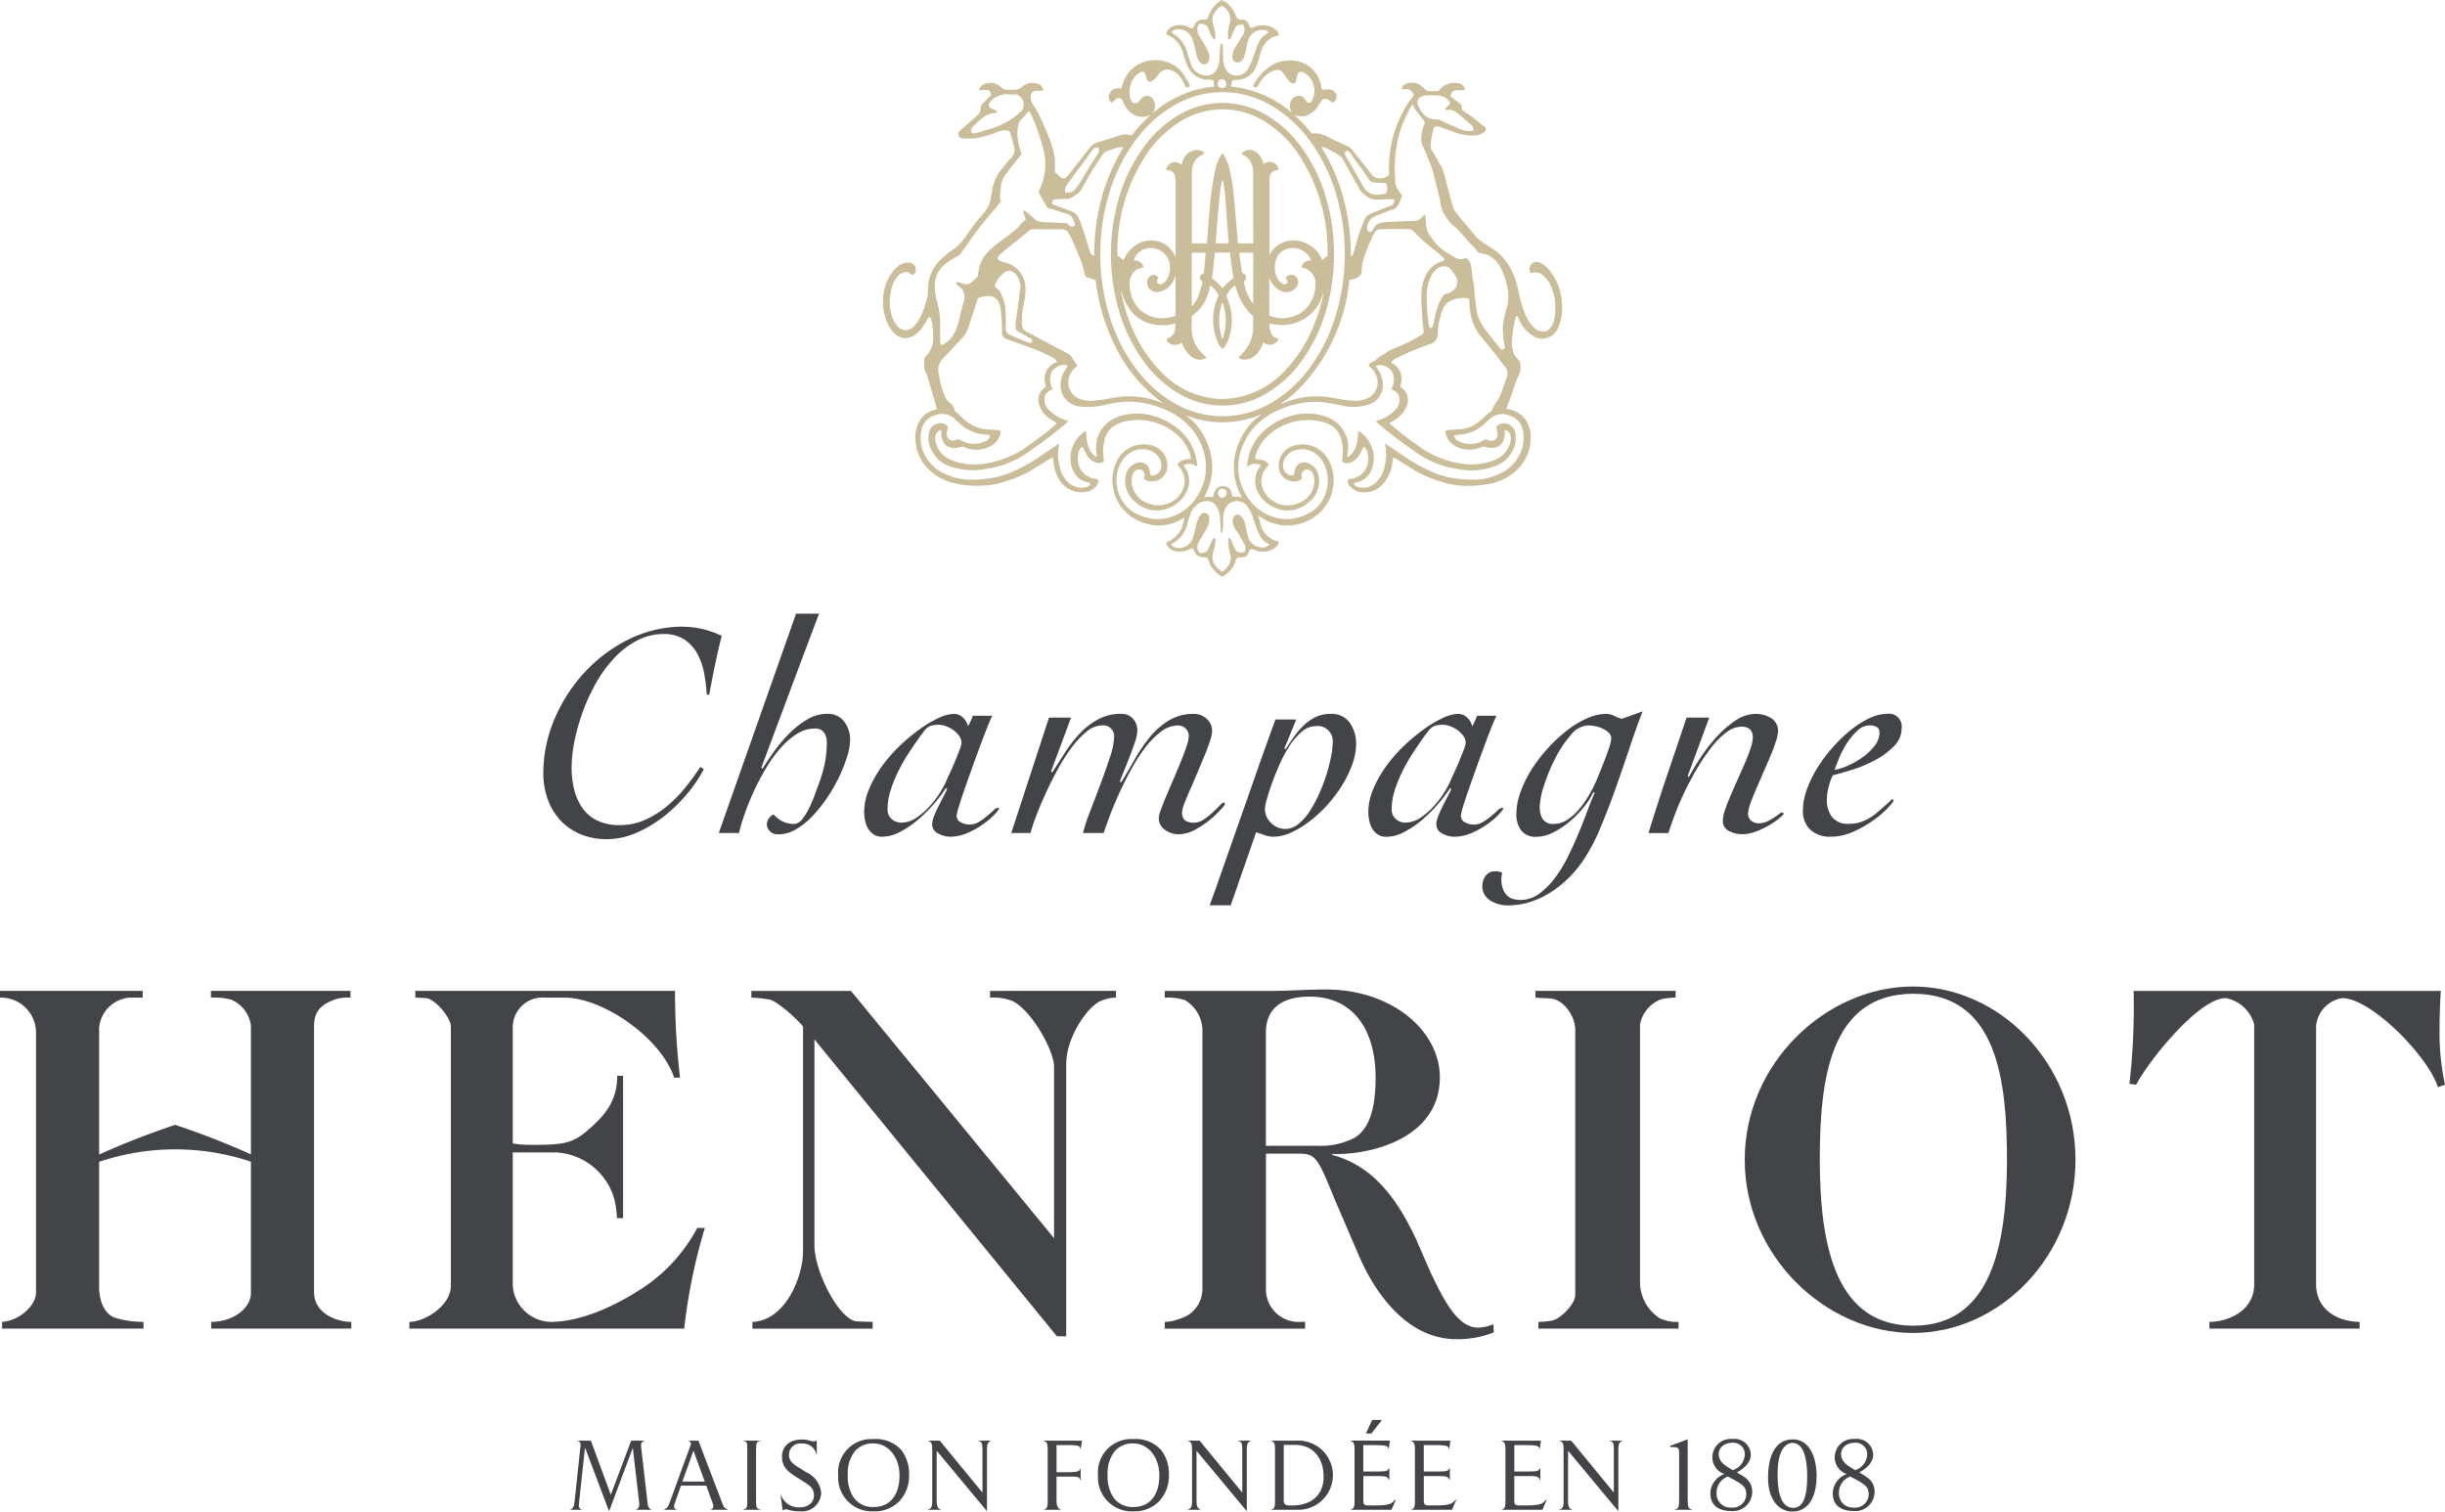 <svg id="Groupe_117" data-name="Groupe 117" xmlns="http://www.w3.org/2000/svg" xmlns:xlink="http://www.w3.org/1999/xlink" width="253.489" height="156.712" viewBox="0 0 253.489 156.712">
  <defs>
    <clipPath id="clip-path">
      <rect id="Rectangle_58" data-name="Rectangle 58" width="253.489" height="156.712" fill="rgba(0,0,0,0)"/>
    </clipPath>
  </defs>
  <g id="Groupe_116" data-name="Groupe 116" clip-path="url(#clip-path)">
    <path id="Tracé_83" data-name="Tracé 83" d="M127.485,10.739a8.957,8.957,0,0,0-4.5,1.231,12.066,12.066,0,0,0-3.676,3.36,16.778,16.778,0,0,0-2.482,4.989,20.972,20.972,0,0,0,0,12.222,16.778,16.778,0,0,0,2.482,4.989,12.066,12.066,0,0,0,3.676,3.36,8.833,8.833,0,0,0,9,0,12.066,12.066,0,0,0,3.676-3.36,16.778,16.778,0,0,0,2.482-4.989,20.972,20.972,0,0,0,0-12.222,16.778,16.778,0,0,0-2.482-4.989,12.066,12.066,0,0,0-3.676-3.36,8.957,8.957,0,0,0-4.5-1.231m0,30.706a9.037,9.037,0,0,1-6.533-3,14.05,14.05,0,0,1-2.365-3.355,17.813,17.813,0,0,1-1.512-4.244c-.039-.168-.076-.35-.112-.541l.051-.012c.067.229.139.454.218.669a4.861,4.861,0,0,0,.542,1.015,3.854,3.854,0,0,0,3.138,1.792,4.055,4.055,0,0,0,1.521-.138l.063-.018.065-.018.034-.011v.056a2.114,2.114,0,0,1-.135.952,1.346,1.346,0,0,1-.795.622l-.007.017a.884.884,0,0,0,.7.577,1.043,1.043,0,0,0,.87-.2l.028-.024.013.035c.034.087.064.152.094.222l.036.08a3,3,0,0,0,.718,1,1.485,1.485,0,0,0,1.018.44,1.528,1.528,0,0,0,.526-.1.246.246,0,0,0,.078-.059l.021-.021.016-.034.01-.032v-.01a.52.52,0,0,0-.139-.143,3.6,3.6,0,0,1-1.346-2.642,9.734,9.734,0,0,1-.013-.993c0-.158.006-.3.007-.444v-.012l.008-.007.114-.105c.094-.087.187-.173.281-.253a3.957,3.957,0,0,0,1-1.261,5.892,5.892,0,0,0,.444-1.265l.028-.111c.014-.059.03-.121.042-.171l.008-.037.032.021a2.557,2.557,0,0,1,.829,1.028l0,.011-.036.078c-.03.065-.063.137-.092.21a5.841,5.841,0,0,0,.03,4.529,1.825,1.825,0,0,0,.492.7.017.017,0,0,0,.011,0,1.009,1.009,0,0,0,.27-.28,3.867,3.867,0,0,0,.459-1.054,5.589,5.589,0,0,0-.126-3.6c-.031-.079-.058-.164-.084-.245-.018-.057-.036-.111-.055-.164s-.049-.135-.061-.167l0-.009,0-.012a.965.965,0,0,1,.117-.208l.012-.018a2.708,2.708,0,0,1,.7-.79l.026-.014.045-.023.01.03a8.677,8.677,0,0,0,.544,1.421,6.342,6.342,0,0,0,1.1,1.552c.067.066.142.139.212.2l.008.008,0,.346c0,.13,0,.57,0,.8a3.9,3.9,0,0,1-.847,2.4,6.529,6.529,0,0,1-.509.56c-.034.035-.061.058-.086.081l-.035.033,0,.009a.173.173,0,0,0,.111.152,1.044,1.044,0,0,0,.588.1,1.729,1.729,0,0,0,1.186-.615,3.414,3.414,0,0,0,.56-.953c.016-.043.035-.085.058-.134l.032-.073.073.047a1.36,1.36,0,0,0,.169.1,1.058,1.058,0,0,0,.284.091,1.168,1.168,0,0,0,.343-.01.962.962,0,0,0,.28-.107,1.09,1.09,0,0,0,.244-.175.683.683,0,0,0,.194-.3l-.01-.015c-.091-.025-.152-.045-.229-.07a.926.926,0,0,1-.555-.551,2.07,2.07,0,0,1-.155-.866l0-.1.03.006c.167.034.389.067.537.083a4.411,4.411,0,0,0,4.485-2.009,2.5,2.5,0,0,0,.195-.377l0-.01c.022-.05.044-.1.07-.151.067-.185.136-.4.2-.625l.05.011c-.037.24-.073.425-.1.548a17.617,17.617,0,0,1-1.537,4.145,13.9,13.9,0,0,1-2.356,3.273,9.006,9.006,0,0,1-6.455,2.922m0-6.217-.024-.057a5.531,5.531,0,0,1,0-3.7l.024-.059.024.059a5.531,5.531,0,0,1,0,3.7Zm6.159-2.15a3.061,3.061,0,0,1-.774-.1,2.274,2.274,0,0,1-.511-.182l-.014-.007v-.016c0-.069,0-.242,0-.461V28.926l.05.1c.042.089.082.167.1.189a3.224,3.224,0,0,0,.514.665,1.758,1.758,0,0,0,.745.432,1.272,1.272,0,0,0,1.5-.637.885.885,0,0,0-.035-.791.636.636,0,0,0-.435-.3.7.7,0,0,0-.564.1.419.419,0,0,0-.169.257l0,.008c.037.041.11.123.121.141a.318.318,0,0,1,0,.349.337.337,0,0,1-.393.086,1.13,1.13,0,0,1-.259-.172,1.888,1.888,0,0,1-.567-1.095,2.813,2.813,0,0,1,.065-1.175,1.614,1.614,0,0,1,1.078-1.18,2.059,2.059,0,0,1,2.542,1.033,1.017,1.017,0,0,1,.041.1l.014.034h-.037c-.561.015-.885.258-.965.724l0,.011.01,0h.028a1.679,1.679,0,0,1,1.362,1.269,3.589,3.589,0,0,1-1.221,3.236,2.463,2.463,0,0,1-.561.373,4.164,4.164,0,0,1-1.662.384m-12.427-.007a3.429,3.429,0,0,1-1.6-.388,3.142,3.142,0,0,1-1.457-1.65,4.086,4.086,0,0,1-.289-1.235,1.985,1.985,0,0,1,.253-1.287,1.46,1.46,0,0,1,.9-.644,1.331,1.331,0,0,1,.135-.024,1.144,1.144,0,0,0,.139-.027l.01-.014a.959.959,0,0,0-.978-.726h-.037l.01-.033a1.751,1.751,0,0,1,.828-1.017,2.015,2.015,0,0,1,1.642-.1,1.992,1.992,0,0,1,1.146,1.14,2.4,2.4,0,0,1-.236,2.043,1.141,1.141,0,0,1-.451.4.592.592,0,0,1-.272.05.29.29,0,0,1-.246-.328.645.645,0,0,1,.112-.321l0-.008a.492.492,0,0,0-.56-.308.721.721,0,0,0-.584.62.971.971,0,0,0,.274.853,1.091,1.091,0,0,0,.963.259,2.079,2.079,0,0,0,1.512-1.212c.049-.1.083-.185.121-.279l.071-.177v4.134l-.014.008a1.663,1.663,0,0,1-.437.156,4.247,4.247,0,0,1-.955.113m3.084-1.256V26.267h1.448l0,.028c-.028.374-.057.741-.1,1.125-.023.288-.045.5-.071.744l-.025.239-.015,0-.028.011a.519.519,0,0,0-.138.061.4.4,0,0,0-.124.625,1.941,1.941,0,0,0,.165.158l.012.01,0,.015c-.009.045-.039.2-.065.281-.034.107-.066.216-.1.325l-.007.02c-.085.287-.174.583-.284.866a3.336,3.336,0,0,1-.423.779,1.922,1.922,0,0,1-.2.217Zm6.366-.24-.046-.052a4.922,4.922,0,0,1-.909-2.239l0-.013.031-.033a1,1,0,0,0,.092-.106.48.48,0,0,0,.1-.372.381.381,0,0,0-.181-.252.868.868,0,0,0-.2-.1l-.015,0,0-.015c-.109-.565-.213-1.249-.313-2.091l0-.029h1.456Zm-3.183-1.594-.02-.031a3.321,3.321,0,0,0-.468-.523,4.083,4.083,0,0,0-.584-.489l-.012-.009.048-.41c.037-.305.073-.6.106-.9s.065-.6.1-.907l.047-.44h1.561l0,.022c.011.078.024.184.04.311v.011c.071.572.19,1.523.326,2.28l0,.016-.013.009a6.221,6.221,0,0,0-1.111,1.034Zm-10.272-2.914-.028-.026a2.659,2.659,0,0,0-.541-.437h-.011l-.033.012,0-.184a18.167,18.167,0,0,1,3.186-10.612,11.424,11.424,0,0,1,3.461-3.22,8.2,8.2,0,0,1,8.485,0,11.424,11.424,0,0,1,3.461,3.22,18.159,18.159,0,0,1,3.186,10.612l.006.188-.056.034a1.642,1.642,0,0,0-.435.378l-.024.033-.02-.035c-.029-.051-.061-.108-.087-.158l-.04-.073a3.277,3.277,0,0,0-2.1-1.687,2.881,2.881,0,0,0-2.748.683,2.7,2.7,0,0,0-.47.641l-.05.1V18.979a3.591,3.591,0,0,1,.045-.634.765.765,0,0,1,.627-.62c.047-.01.1-.015.147-.02a.315.315,0,0,0,.1-.017l.006-.012a.836.836,0,0,0-.581-.78.97.97,0,0,0-.928.169l-.033.028-.009-.043a2.022,2.022,0,0,0-.8-1.245,1.177,1.177,0,0,0-1.476.166l0,.009,0,.01.027.025a.569.569,0,0,0,.121.1,2.038,2.038,0,0,1,.637.483,2.117,2.117,0,0,1,.436,1.214c0,.059,0,.119,0,.178,0,.026,0,.051,0,.077v7.235h-1.58l0-.024c-.006-.076-.014-.176-.021-.229-.022-.235-.044-.481-.065-.721q-.055-.632-.108-1.265c-.077-.92-.157-1.871-.254-2.807a16.13,16.13,0,0,0-.407-2.52l0-.014a5.944,5.944,0,0,0-.57-1.543.724.724,0,0,0-.108-.127c-.025-.026-.048-.05-.072-.077l-.011,0-.01,0c-.026.034-.05.064-.074.092a1.377,1.377,0,0,0-.118.161,5.321,5.321,0,0,0-.578,1.644,35.542,35.542,0,0,0-.561,4.132c-.051.55-.092,1.107-.132,1.645-.029.38-.058.771-.089,1.156-.01.124-.033.377-.042.47l0,.024H124.3V18.121a3.6,3.6,0,0,1,.117-.921,1.714,1.714,0,0,1,.877-1.037l.3-.154L125.6,16a.449.449,0,0,0-.358-.323,1.434,1.434,0,0,0-.966.07,1.559,1.559,0,0,0-.9.981c-.03.087-.058.175-.085.263l-.04.123-.123-.063c-.09-.046-.176-.088-.262-.125A.854.854,0,0,0,122.1,17a1.075,1.075,0,0,0-.452.663c.006.044.063.052.148.059a.648.648,0,0,1,.084.009.742.742,0,0,1,.7.72,4.541,4.541,0,0,1,.041.591v7.649l-.05-.09c-.085-.16-.19-.325-.21-.356a2.5,2.5,0,0,0-1.832-1.2,2.775,2.775,0,0,0-2.371.7,3.485,3.485,0,0,0-.757.939l-.014.026c-.053.1-.112.2-.162.321Zm10.927-1.761h-1.361l.006-.081c0-.063.01-.14.013-.183l.007-.091c.051-.67.108-1.429.169-2.157.055-.645.119-1.3.183-1.935v-.02c.029-.285.057-.563.083-.843a5.839,5.839,0,0,1,.225-1.225l.023-.052.024.051a1.312,1.312,0,0,1,.072.273l.006.033a13.129,13.129,0,0,1,.177,1.313c.055.6.1,1.207.136,1.8l0,.054c.021.3.042.606.065.909l.063.8c.03.363.06.737.085,1.108,0,.049.013.16.019.221Z" transform="translate(-0.74 -0.069)" fill="#cabd99"/>
    <path id="Tracé_84" data-name="Tracé 84" d="M124.255,56.853l.026.042c.051.082.093.169.131.244a1.041,1.041,0,0,0,.4.5,1.468,1.468,0,0,0,.606.138c.1.008.2.017.3.034l.021,0,.023.024a3.783,3.783,0,0,1,.195.441,2.115,2.115,0,0,0,.39.712c.042.044.083.088.124.133a2.677,2.677,0,0,0,.822.677,2.8,2.8,0,0,0,1.044-.908,2.117,2.117,0,0,0,.338-.748.4.4,0,0,1,.375-.344c.111-.014.224-.019.332-.025h.012a.645.645,0,0,0,.63-.437l.012-.034a2.259,2.259,0,0,1,.105-.247.236.236,0,0,1,.289-.128,2.706,2.706,0,0,1,.284.11,2.084,2.084,0,0,0,1.8-.083,1.843,1.843,0,0,0,.484-.375.445.445,0,0,0,.142-.445,2.356,2.356,0,0,1-1.9-1.977c-.04-.121-.078-.246-.115-.368l0-.012-.084-.273-.024-.073.063.044a6.868,6.868,0,0,0,.9.528,4.607,4.607,0,0,0,3.05.374,4.791,4.791,0,0,0,2.807-1.694,4.187,4.187,0,0,0,.9-1.856,4.4,4.4,0,0,0-.217-2.72,3.069,3.069,0,0,0-2.47-2,2.846,2.846,0,0,0-1.532.17,2.117,2.117,0,0,0-1.362,1.99,1.6,1.6,0,0,0,1.225,1.609,1.536,1.536,0,0,0,1.02-.106.418.418,0,0,0,.123-.1c.017-.018.034-.037.052-.054,0-.024-.01-.048-.016-.071a1.589,1.589,0,0,1-.032-.173.6.6,0,0,1,.387-.673.694.694,0,0,1,.757.329,1.632,1.632,0,0,1,.185.749,2.47,2.47,0,0,1-1.7,2.407,2.773,2.773,0,0,1-2.661-.284,2.488,2.488,0,0,1-1.123-1.85,1.982,1.982,0,0,1,.381-1.384c.077-.111.163-.215.252-.322.038-.046.076-.09.112-.136a.829.829,0,0,0-.571-.483,2.466,2.466,0,0,0-.538-.1c-.084-.01-.172-.021-.258-.035l-.022,0v-.022a1.326,1.326,0,0,1,.077-.451,4.526,4.526,0,0,1,1.448-2.13,5.887,5.887,0,0,1,1.835-1.069,6.235,6.235,0,0,1,3.243-.264,3.756,3.756,0,0,1,1.424.562,2.179,2.179,0,0,1,.82,1.134,4.227,4.227,0,0,1,.2,2.026c-.017.1-.023.206-.03.315,0,.045,0,.091-.009.137a.716.716,0,0,0,.8.134,1.708,1.708,0,0,0,.986-.8c.064-.123.126-.246.188-.371.046-.091.091-.183.138-.274.022-.042.046-.08.072-.122l.037-.061.015-.024.022.015a.936.936,0,0,1,.362.6,2.363,2.363,0,0,1,0,1.234,1.89,1.89,0,0,1-1.172,1.337,2.936,2.936,0,0,1-.484.142c-.072.017-.143.034-.214.053-.166.044-.209.115-.172.28a1.057,1.057,0,0,0,.255.47,1.763,1.763,0,0,0,1.339.6,2.512,2.512,0,0,0,2.157-.984,3.91,3.91,0,0,0,.833-1.784c.035-.176.06-.355.087-.544.013-.088.026-.179.04-.273l.006-.034.031.014.085.038a1.07,1.07,0,0,1,.155.076c.716.445,1.314.818,1.878,1.173a11.146,11.146,0,0,0,2.154.995c.284.1.578.193.862.278l.231.071a7.969,7.969,0,0,0,2.05.291,10.437,10.437,0,0,0,2.7-.233,5.6,5.6,0,0,0,2.482-1.227,4.517,4.517,0,0,0,1.616-3.288,3.511,3.511,0,0,0-.255-1.614,2.5,2.5,0,0,0-1.25-1.31,3.415,3.415,0,0,0-.98-.3l-.031,0,.01-.03c.094-.273.2-.545.321-.87l0-.007c.169-.443.344-.9.486-1.369a8.292,8.292,0,0,1,.555-1.381,2.233,2.233,0,0,0,.041-1.21.328.328,0,0,0-.076-.122l-.034-.043a1.62,1.62,0,0,0-.194-.226,1.413,1.413,0,0,1-.214-.254,2.685,2.685,0,0,1-.294-1.647,8.822,8.822,0,0,1,.177-1.464l0-.008c.011-.061.021-.119.032-.175a6.661,6.661,0,0,1,.2-.782l.031-.1.077.073a1.258,1.258,0,0,1,.195.316,3.576,3.576,0,0,0,1.767,1.908,1.8,1.8,0,0,0,2.258-.935,5.118,5.118,0,0,0,.421-2.67,5.852,5.852,0,0,0-1.066-3.076,3.13,3.13,0,0,0-1.047-1.007,1.1,1.1,0,0,0-.619-.148.72.72,0,0,0-.548.423.929.929,0,0,0-.043.566c.044.16.1.174.237.136a1.111,1.111,0,0,1,.41-.038,1.309,1.309,0,0,1,.516.147,3.016,3.016,0,0,1,1.152,1.61l.011.024a5.118,5.118,0,0,1,.29,1.318,6.163,6.163,0,0,1-.1,1.838,1.92,1.92,0,0,1-.43.888.9.9,0,0,1-.69.3h-.012a1.389,1.389,0,0,1-1.029-.47,4.2,4.2,0,0,1-.888-1.459,14.175,14.175,0,0,1-.524-1.7c-.007-.033-.016-.076-.027-.125l0-.02c-.077-.356-.218-1.011-.4-1.558a6.108,6.108,0,0,0-1.881-2.892,9.048,9.048,0,0,0-.9-.617,7.563,7.563,0,0,1-1.132-.807,5.66,5.66,0,0,1-.42-.47l-.091-.109c-.376-.449-.941-1.124-1.5-1.8-.138-.167-.272-.347-.411-.548a.818.818,0,0,1-.127-.29c-.219-.738-.405-1.412-.553-2-.09-.31-.16-.586-.228-.854-.078-.313-.152-.606-.251-.92a2.971,2.971,0,0,0-.284-.591c-.029-.051-.059-.1-.088-.155l-.178-.321-.006-.012c-.173-.313-.322-.583-.516-.906a.966.966,0,0,1-.239-.587,7.359,7.359,0,0,1,.213-1.428l.039-.177a.657.657,0,0,1,.223-.432l.017-.01.012,0a1.493,1.493,0,0,1,.736.145l.082.034.008,0,.189.07c.1.036.2.07.3.1.221.075.447.151.666.242a4.554,4.554,0,0,0,2.179.326,1.475,1.475,0,0,0,.964-.393.331.331,0,0,0,.111-.249.342.342,0,0,0-.137-.247c-.054-.046-.113-.089-.167-.127s-.092-.068-.136-.1c-.134-.106-.268-.216-.4-.321a11.4,11.4,0,0,0-1.364-1c-.106-.063-.325-.193-.307-.366a.418.418,0,0,0-.2-.489c-.208-.153-.415-.317-.614-.475l-.077-.061-.213-.167-.014-.014,0-.011a.431.431,0,0,1,.13-.455.658.658,0,0,1,.489-.206h.012c.061,0,.121,0,.182,0a3.119,3.119,0,0,0,.616-.022.558.558,0,0,0-.143-.423.858.858,0,0,0-.552-.272,2.011,2.011,0,0,0-1.819.549,1.3,1.3,0,0,0-.141.167c-.02.026-.039.051-.058.074l-.013.016-.031.008h-.307c-.172,0-.367,0-.55,0a.633.633,0,0,1-.5-.195,3.68,3.68,0,0,0-.688-.542,1.715,1.715,0,0,0-1.354.006.576.576,0,0,0-.288.282.463.463,0,0,0-.046.249h.437a.635.635,0,0,1,.571.251c.041.054.079.106.12.162l.108.146-.024.038c-.026.039-.049.076-.071.111a2.5,2.5,0,0,1-.155.226,10.287,10.287,0,0,0-1.169,1.948c-.031.068-.062.137-.093.206l-.008.017c-.065.142-.131.289-.192.436a12.552,12.552,0,0,0-.889,5.025c0,.078,0,.158,0,.228v.112l-.015.015a1.4,1.4,0,0,1-1.332.251.953.953,0,0,1-.508-.408l-.01-.013c-.394-.508-.81-1.034-1.176-1.5l-.113-.143c-.066-.082-.134-.165-.2-.245-.121-.146-.247-.3-.358-.456a1.655,1.655,0,0,0-.7-.551l-.011,0c-.619-.283-1.257-.574-1.876-.888a3.016,3.016,0,0,0-1.507-.4s-.1.018-.149.029l-.043.009-.025-.032a14.915,14.915,0,0,0-1.653-1.775c-.023-.023-.044-.043-.066-.063l-.109-.1.2.085a1.161,1.161,0,0,0,.373.078,1.807,1.807,0,0,0,.716-.056,2.62,2.62,0,0,0,.909-.591,2.868,2.868,0,0,0,.387-.531l.008-.013c.033-.053.063-.1.094-.149l.029-.047.014-.022a1.692,1.692,0,0,1,.182-.254c.247-.272.6-.087.839.076.066.044.126.09.184.137l.052.04a.622.622,0,0,0,.424-.691.675.675,0,0,0-.5-.615,1.385,1.385,0,0,0-.4-.07.771.771,0,0,0-.177.019,1.274,1.274,0,0,1-.155.02.815.815,0,0,1-.171-.012l-.077-.011-.038,0-.008-.036-.022-.1c-.017-.068-.029-.122-.038-.18a2.986,2.986,0,0,0-.515-1.292,2.945,2.945,0,0,0-1.531-1.2,3.793,3.793,0,0,0-1.82-.15,3.177,3.177,0,0,0-1.114.355,5.41,5.41,0,0,0-1.93,1.945,1.485,1.485,0,0,0-.11.224c-.031.083-.008.137.079.187a.228.228,0,0,0,.273-.02c.1-.126.183-.259.266-.389a3.137,3.137,0,0,1,.9-.994,2.228,2.228,0,0,1,.752-.344.689.689,0,0,1,.8.3c.159.237.334.466.483.657a1.878,1.878,0,0,0,.286.3.4.4,0,0,0,.394.082.371.371,0,0,0,.207-.33,3.478,3.478,0,0,1,.093-.52.406.406,0,0,1,.525-.3l.014,0a.556.556,0,0,1,.162.059,1.861,1.861,0,0,1,.674.618,2.324,2.324,0,0,1,.416,1.208,2.227,2.227,0,0,1-.273,1.107.556.556,0,0,1-.08.115.283.283,0,0,1-.211.107.26.26,0,0,1-.2-.1,2.244,2.244,0,0,1-.154-.2l0-.007c-.041-.057-.082-.115-.127-.169a.722.722,0,0,0-.2-.184.868.868,0,0,0-.729-.012.9.9,0,0,0-.507.544,1.507,1.507,0,0,0-.051.664.778.778,0,0,0,.11.305.832.832,0,0,0,.057.079l-.038.036-.069-.057a11.282,11.282,0,0,0-6.12-2.6l-.075-.007.158-.654.046,0,.206-.02h.007c.152-.015.3-.029.438-.047a2.116,2.116,0,0,0,1.633-1.067,5.38,5.38,0,0,0,.486-1.342l.032-.12a4.164,4.164,0,0,1,.378-.965,2.025,2.025,0,0,1,1.4-1.045c.044-.009.087-.021.137-.034l.029-.008,0-.037V3.617a.536.536,0,0,0-.026-.174,1.01,1.01,0,0,0-.2-.293,1.931,1.931,0,0,0-1.266-.531,2.161,2.161,0,0,0-1.124.224.323.323,0,0,1-.258.036c-.066-.025-.113-.082-.163-.192a1.129,1.129,0,0,1-.049-.123l-.015-.04a.646.646,0,0,0-.713-.483.565.565,0,0,1-.618-.409c-.038-.093-.084-.188-.127-.271l-.013-.027-.041-.082a2.562,2.562,0,0,0-.5-.707A2.311,2.311,0,0,0,127.23,0a3.238,3.238,0,0,0-1.35,1.669c-.1.338-.166.363-.524.369a.938.938,0,0,0-.948.6l-.012.031a.368.368,0,0,1-.249.268l-.012,0h-.015l-.042-.011a.344.344,0,0,1-.129-.047,2.043,2.043,0,0,0-1.4-.242,1.248,1.248,0,0,0-.982.638.383.383,0,0,0-.063.165.239.239,0,0,0,.058.139.2.2,0,0,0,.077.042l.032.013a2.722,2.722,0,0,1,1.551,1.8,13.278,13.278,0,0,0,.457,1.32,2.24,2.24,0,0,0,2.176,1.5,1.116,1.116,0,0,1,.538.107l.033.017v.038c0,.026,0,.249.023.466v.009l0,.012.011.074-.069.006a11.283,11.283,0,0,0-6.089,2.581l-.317.257.159-.195a.826.826,0,0,0,.073-.1.7.7,0,0,0,.094-.262,1.487,1.487,0,0,0-.188-1.006.757.757,0,0,0-.733-.314.839.839,0,0,0-.473.285c-.038.041-.075.085-.107.125a1.736,1.736,0,0,1-.182.2.5.5,0,0,1-.438.155.489.489,0,0,1-.33-.312,1.8,1.8,0,0,1-.145-.512,2.558,2.558,0,0,1,.389-1.733,1.973,1.973,0,0,1,.7-.657.376.376,0,0,1,.3-.049.392.392,0,0,1,.218.236.965.965,0,0,1,.042.136c.007.027.013.052.021.076s.013.045.02.067l.006.019a2.1,2.1,0,0,0,.08.238.405.405,0,0,0,.225.241.365.365,0,0,0,.291-.047,1.862,1.862,0,0,0,.411-.346,2.011,2.011,0,0,0,.18-.228c.049-.068.1-.143.164-.212a1.115,1.115,0,0,1,1.212-.358,1.668,1.668,0,0,1,.9.637,4.211,4.211,0,0,1,.588,1l.006.015a.692.692,0,0,0,.037.084c.016.03.024.042.044.043.228-.016.347-.05.371-.107a.265.265,0,0,0-.05-.235l-.017-.033a6.34,6.34,0,0,0-.842-1.308,2.861,2.861,0,0,0-.927-.72,3.7,3.7,0,0,0-2.736-.263,3.383,3.383,0,0,0-2.378,2.378c-.024.078-.045.159-.066.237l-.028,0,.025.006-.03.116-.011.039h-.441a.928.928,0,0,0-.881.839c-.007.154.052.594.4.639a1.506,1.506,0,0,1,.232-.258c.016-.013.031-.028.047-.043a.862.862,0,0,1,.123-.1.431.431,0,0,1,.6.146,1.409,1.409,0,0,1,.092.2c.012.029.023.057.035.083a2.735,2.735,0,0,0,.508.778,1.861,1.861,0,0,0,1.685.653,1.554,1.554,0,0,0,.479-.145c.029-.015.06-.033.094-.054l.031.041,0,0-.073.066a14.938,14.938,0,0,0-1.852,2.018l-.03.039-.047-.019a1.436,1.436,0,0,0-.256-.076,1.914,1.914,0,0,0-.976.089c-.194.061-.388.123-.58.185-.515.166-1.047.337-1.576.483a1.8,1.8,0,0,0-.99.69c-.243.325-.487.645-.723.95-.431.556-.827,1.06-1.207,1.54-.12.153-.253.3-.368.42a.421.421,0,0,1-.646.032c-.033-.026-.064-.054-.1-.081l0,0-.064-.055-.085-.073c-.35-.293-.359-.318-.327-.87V17.26a5.242,5.242,0,0,0-.195-1.705,12.467,12.467,0,0,0-.657-1.876c-.085-.189-.171-.383-.252-.571l-.008-.016a13.765,13.765,0,0,0-1.179-2.291,1.292,1.292,0,0,1-.207-.886.521.521,0,0,1,.5-.5c.082-.007.169-.007.239-.006h.013c.066,0,.121,0,.176,0s.093,0,.139,0a1.574,1.574,0,0,0,.211-.006.587.587,0,0,0-.055-.277.74.74,0,0,0-.568-.451,1.543,1.543,0,0,0-1.518.305,1.539,1.539,0,0,1-1.1.325c-.035,0-.065,0-.093,0h-.08c-.059,0-.122,0-.182,0a1.165,1.165,0,0,1-.429-.037,1.12,1.12,0,0,1-.345-.232c-.046-.04-.1-.084-.148-.122a1.543,1.543,0,0,0-1.7-.135,1.013,1.013,0,0,0-.387.362.235.235,0,0,0-.032.2h.161c.165,0,.333,0,.5,0,.387,0,.414.026.578.446l.013.033-.02.03-.249.259c-.168.174-.358.371-.547.558a.829.829,0,0,0-.3.621.75.75,0,0,1-.27.613c-.166.155-.385.358-.6.545s-.415.361-.619.535c-.188.163-.384.33-.573.5a1.119,1.119,0,0,0-.119.127c-.016.02-.032.037-.047.055a.3.3,0,0,0-.063.266.418.418,0,0,0,.416.413c.061.009.126.012.184.015h.022a5.6,5.6,0,0,0,2.119-.242c.059-.019.118-.034.172-.047s.106-.027.157-.044c.092-.03.187-.059.279-.086a4.134,4.134,0,0,0,.674-.247,1.81,1.81,0,0,1,1.217-.113l.017,0,.016.014.027.033a.227.227,0,0,1,.058.085c.037.132.077.266.114.4l.011.037c.107.368.219.747.3,1.127a1.126,1.126,0,0,1-.305,1.075c-.215.224-.413.469-.605.706-.1.123-.213.263-.326.4a4.63,4.63,0,0,0-1.073,2.469c-.01.07-.026.14-.04.2-.008.036-.015.066-.021.093l0,.023a3.478,3.478,0,0,1-.83,1.915,13.136,13.136,0,0,0-1.123,1.374c-.143.194-.282.392-.405.568a11,11,0,0,1-.958,1.241,4.887,4.887,0,0,1-.734.587,6.139,6.139,0,0,0-.557.425c-.105.1-.216.188-.312.269l-.009.007c-.119.1-.24.2-.353.308a4.149,4.149,0,0,0-.7.886A4.473,4.473,0,0,0,96.8,30.11a3.331,3.331,0,0,1-.157,1.023c-.054.155-.1.311-.142.485a6.089,6.089,0,0,1-.8,1.756,3.265,3.265,0,0,1-.442.533,1.072,1.072,0,0,1-.8.311,1.124,1.124,0,0,1-.814-.392,2.7,2.7,0,0,1-.392-.573,4.2,4.2,0,0,1-.412-2.1A6.77,6.77,0,0,1,93,30a3.114,3.114,0,0,1,.625-1.32,1.278,1.278,0,0,1,.752-.451.529.529,0,0,1,.631.2c.056.084.128.082.228.051a.388.388,0,0,0,.255-.246.713.713,0,0,0-.042-.642.757.757,0,0,0-.735-.367,1.775,1.775,0,0,0-1.177.521,4.509,4.509,0,0,0-1.344,2.691,5.562,5.562,0,0,0,.3,2.816,3.662,3.662,0,0,0,.816,1.3,1.558,1.558,0,0,0,1.874.321,2.482,2.482,0,0,0,.722-.551,4.939,4.939,0,0,0,.822-1.213.927.927,0,0,1,.1-.151c.016-.02.031-.04.045-.061l.037-.055.054.038c.014.01.027.017.038.024a.149.149,0,0,1,.068.062.967.967,0,0,1,.066.169,6.222,6.222,0,0,1,.187,1.509c0,.066,0,.128.007.192a2.653,2.653,0,0,1-.806,2.17.412.412,0,0,0-.122.335c0,.222,0,.438,0,.643a.925.925,0,0,0,.128.533,1.664,1.664,0,0,1,.179.4c.256.863.512,1.743.759,2.594l.088.3c.037.127.072.257.105.383l.021.08a.407.407,0,0,0,.041.11l.018.031-.034.008a3.42,3.42,0,0,0-.695.242,2.491,2.491,0,0,0-1.25,1.31A3.511,3.511,0,0,0,95.5,45.6a4.524,4.524,0,0,0,1.616,3.288,5.6,5.6,0,0,0,2.483,1.227,10.43,10.43,0,0,0,2.7.233,7.982,7.982,0,0,0,2.051-.291c.076-.024.152-.048.229-.07.285-.086.58-.176.863-.279a11.182,11.182,0,0,0,2.155-.995c.566-.357,1.18-.741,1.877-1.173a1.135,1.135,0,0,1,.156-.076c.027-.011.055-.024.084-.038l.032-.014,0,.034c.015.094.028.185.041.273.027.189.053.368.087.544a3.81,3.81,0,0,0,.759,1.784,2.652,2.652,0,0,0,2.231.984,1.763,1.763,0,0,0,1.339-.6,1.067,1.067,0,0,0,.255-.47c.037-.165-.007-.236-.173-.28-.071-.019-.142-.036-.214-.053a2.965,2.965,0,0,1-.484-.142,1.889,1.889,0,0,1-1.171-1.337,2.353,2.353,0,0,1,0-1.234.928.928,0,0,1,.362-.6l.022-.015.014.024.038.061c.025.042.05.08.071.122.047.09.091.181.138.272.062.124.124.249.189.373a1.705,1.705,0,0,0,.986.8.724.724,0,0,0,.8-.134l-.009-.139c-.006-.108-.013-.211-.029-.313a4.226,4.226,0,0,1,.2-2.026,2.179,2.179,0,0,1,.82-1.134,3.754,3.754,0,0,1,1.425-.562,6.231,6.231,0,0,1,3.242.264,5.893,5.893,0,0,1,1.836,1.069,4.533,4.533,0,0,1,1.448,2.13,1.376,1.376,0,0,1,.077.451v.022l-.022,0c-.087.014-.175.025-.259.035a2.49,2.49,0,0,0-.538.1.832.832,0,0,0-.57.483c.037.047.075.091.112.137.09.107.175.21.252.321a1.982,1.982,0,0,1,.38,1.384,2.487,2.487,0,0,1-1.122,1.85,2.775,2.775,0,0,1-2.662.284,2.467,2.467,0,0,1-1.7-2.407,1.628,1.628,0,0,1,.184-.749.7.7,0,0,1,.758-.329.606.606,0,0,1,.387.673,1.56,1.56,0,0,1-.032.171c-.006.024-.011.048-.017.073.018.017.036.035.053.054a.416.416,0,0,0,.122.1,1.535,1.535,0,0,0,1.02.106,1.6,1.6,0,0,0,1.225-1.609,2.116,2.116,0,0,0-1.361-1.99,2.849,2.849,0,0,0-1.533-.17,3.07,3.07,0,0,0-2.47,2,4.4,4.4,0,0,0-.216,2.72,4.182,4.182,0,0,0,.9,1.856,4.791,4.791,0,0,0,2.807,1.694,4.607,4.607,0,0,0,3.05-.374c.191-.1.378-.2.555-.305l.056-.033-.018.063c-.025.092-.049.187-.074.291l0,.01c-.024.1-.049.2-.079.319a2.614,2.614,0,0,1-.854,1.387,3.088,3.088,0,0,1-.777.475c-.094.041-.116.1-.077.195a.9.9,0,0,0,.107.211,1.33,1.33,0,0,0,.992.571,2.139,2.139,0,0,0,1.281-.231.667.667,0,0,1,.2-.069c.033-.008.064-.015.093-.024Zm3.094,2.414-.039-.015a1.474,1.474,0,0,1-.618-.514c-.031-.037-.059-.072-.088-.105a1.219,1.219,0,0,1-.3-.732,1.825,1.825,0,0,1,.031-.48c.032-.153.072-.308.107-.444.043-.167.087-.338.119-.506a2.75,2.75,0,0,0,.032-.577.18.18,0,0,0-.085-.094.1.1,0,0,0-.137.046c-.107.187-.189.34-.256.481-.048.1-.092.2-.132.3-.059.137-.117.272-.185.4a.766.766,0,0,1-.788.287.3.3,0,0,1-.156-.143.9.9,0,0,1-.031-.873c.041-.074.082-.145.123-.218.138-.246.28-.5.428-.743.032-.054.065-.107.1-.16a3.576,3.576,0,0,0,.405-.8,1.631,1.631,0,0,0,.066-.806.476.476,0,0,0-.374-.383.435.435,0,0,0-.474.143,1.963,1.963,0,0,0-.247.376,4.465,4.465,0,0,0-.334,1.079,7.608,7.608,0,0,1-.276,1.034,1.511,1.511,0,0,1-1.219.984,1.2,1.2,0,0,1-.746-.1.534.534,0,0,1-.151-.121c-.024-.025-.049-.049-.077-.075l-.062-.056.069-.047.193-.123.009-.007a3.759,3.759,0,0,0,.335-.228,3.214,3.214,0,0,0,1.113-1.771c.076-.28.169-.588.284-.939a2.173,2.173,0,0,1,.686-1,1.573,1.573,0,0,1,1.148-.386,1.082,1.082,0,0,1,.831.468,2.1,2.1,0,0,1,.409,1.179q.048.69.093,1.379l0,.022a.327.327,0,0,0,.1.269l0,0c.02-.02.05-.05.052-.066.044-.269.071-.5.084-.709.012-.181.008-.364,0-.542l0-.092a2.832,2.832,0,0,1,.143-.9,1.516,1.516,0,0,1,.1-.246,1.326,1.326,0,0,1,2.31-.165,4.411,4.411,0,0,1,.548,1.123q.072.206.14.411l0,.007c.081.245.176.523.275.786a6.246,6.246,0,0,0,.317.687,1.738,1.738,0,0,0,.68.7c.045.026.088.053.138.083l.175.108-.068.058a1.042,1.042,0,0,1-1,.207,1.492,1.492,0,0,1-1.146-1.011c-.087-.28-.148-.567-.206-.846l-.008-.037c-.014-.067-.028-.132-.043-.2l-.021-.1-.006-.026a1.983,1.983,0,0,0-.2-.622,1.692,1.692,0,0,0-.292-.39.472.472,0,0,0-.405-.121.5.5,0,0,0-.354.273.707.707,0,0,0-.083.453,1.783,1.783,0,0,0,.218.658c.055.088.111.176.167.263l.008.011c.114.18.234.366.348.555.2.337.353.6.487.853a.763.763,0,0,1,0,.783l-.012.017-.012.007a.872.872,0,0,1-.456.023h-.007l-.094-.011a.444.444,0,0,1-.38-.278c-.106-.245-.223-.507-.345-.778l-.028-.063-.006-.014a2.211,2.211,0,0,0-.148-.3.1.1,0,0,0-.181.029,7.4,7.4,0,0,0,.031.881,5.01,5.01,0,0,0,.148.692l.012.047a1.416,1.416,0,0,1-.369,1.394c-.086.093-.179.18-.267.264l-.008.007-.116.11Zm6.639-5.447a4.821,4.821,0,0,1-2.3-.617,5.057,5.057,0,0,1-1.954-1.984,5.3,5.3,0,0,1-.763-2.683,5.834,5.834,0,0,1,.6-2.645,6.124,6.124,0,0,1,.857-1.376,7.387,7.387,0,0,1,2.69-1.992,9.918,9.918,0,0,1,2.149-.686,8.285,8.285,0,0,1,2.8-.1c.578.082,1.142.2,1.715.325a5.174,5.174,0,0,0,2.454-.049,2.157,2.157,0,0,0,1.726-1.846,2.856,2.856,0,0,0-.472-1.8c-.061-.084-.114-.175-.166-.261-.024-.04-.047-.079-.071-.118l-.012-.019.016-.014a.454.454,0,0,1,.168-.078,1.353,1.353,0,0,1,.977.19,1.3,1.3,0,0,1,.695,1.17,2.108,2.108,0,0,1-.171.922,1.322,1.322,0,0,0-.058.158c-.007.023-.015.047-.024.073l.087.034a1.553,1.553,0,0,1,.214.1.971.971,0,0,1,.538.845,1.415,1.415,0,0,1-.356,1.039,4.206,4.206,0,0,1-1.657,1.107c-.042.017-.085.029-.128.042a.864.864,0,0,0-.292.127,1.473,1.473,0,0,0,.2.208l.433.356c.461.38.938.772,1.421,1.14.591.45,1.209.885,1.807,1.306l.194.136a10.418,10.418,0,0,0,2.947,1.48,10.836,10.836,0,0,0,1.327.288l.209.037a7.018,7.018,0,0,0,3.758-.288,3.329,3.329,0,0,0,1.156-.678,3.631,3.631,0,0,0,.7-.946,2.624,2.624,0,0,0,.284-1.834,1.178,1.178,0,0,0-.92-.97,1.038,1.038,0,0,0-.765.1.394.394,0,0,0-.231.527l.009.037a1.966,1.966,0,0,1,.067.472.655.655,0,0,1-.245.514.665.665,0,0,1-.568.108,1.9,1.9,0,0,1-.247-.074.424.424,0,0,0-.386.041c-.038.023-.077.043-.115.062l-.074.039a2.712,2.712,0,0,1-1.716.239,2.163,2.163,0,0,1-.558-.183l-.129-.055a.73.73,0,0,1-.386-.348.545.545,0,0,1-.043-.164c0-.028-.01-.057-.016-.086l-.006-.028.029,0,.277-.027c.192-.018.373-.035.553-.058a4.079,4.079,0,0,0,2.126-.97c.234-.195.453-.405.658-.6a1.938,1.938,0,0,1,1.933-.435A2.015,2.015,0,0,1,158.47,44.6a3.794,3.794,0,0,1,.081.721,3.706,3.706,0,0,1-.482,1.931,4.157,4.157,0,0,1-1.586,1.643,6.235,6.235,0,0,1-3.188.839,13.215,13.215,0,0,1-1.617-.105,8.594,8.594,0,0,1-1.991-.46,15.353,15.353,0,0,1-2.821-1.4c-.583-.369-1.165-.764-1.726-1.147-.237-.162-.476-.325-.715-.486-.053-.035-.105-.075-.165-.119l-.067-.05,0,.032a.334.334,0,0,0,0,.113,4.749,4.749,0,0,1-.049,2.2,2.956,2.956,0,0,1-1.084,1.855,1.956,1.956,0,0,1-1.335.4,1.737,1.737,0,0,1-.537-.145.28.28,0,0,1-.2-.336l0-.016.015,0,.147-.038c.112-.029.228-.058.339-.1l.024-.009a1.677,1.677,0,0,0,.4-.173,2.359,2.359,0,0,0,1.049-1.663,3.267,3.267,0,0,0-.094-1.587,3.536,3.536,0,0,0-1.183-1.663.833.833,0,0,0-.1-.068l-.024-.013a.123.123,0,0,0-.163,0c0,.039-.008.078-.012.12a3.143,3.143,0,0,0-.025.34,3.434,3.434,0,0,1-.221,1.131,1.988,1.988,0,0,1-.625.914.507.507,0,0,1-.125.064c-.026.01-.055.021-.086.036l-.042.019.027-.223c.014-.1.025-.2.035-.288a3.276,3.276,0,0,0-.718-2.608,3.709,3.709,0,0,0-1.877-1.165,6.01,6.01,0,0,0-3.141-.022,7.068,7.068,0,0,0-2.633,1.323,5.3,5.3,0,0,0-2.062,3.842.224.224,0,0,0,.037.1l.02.039a1.142,1.142,0,0,1,1.341-.143l.026.014-.017.024c-.031.045-.059.086-.086.124-.056.079-.1.148-.146.22l-.041.067a1.456,1.456,0,0,0-.155.3A2.589,2.589,0,0,0,130.9,50.8a3.51,3.51,0,0,0,3.19,2.121h0a3.289,3.289,0,0,0,2.126-.8,2.814,2.814,0,0,0,1.1-1.8,2.371,2.371,0,0,0-.014-.961,1.654,1.654,0,0,0-1.121-1.351.979.979,0,0,0-1.345.724c-.014.052-.023.105-.032.158s-.016.088-.027.133-.031.11-.047.163c-.007.022-.014.043-.02.064l0,.014-.014,0a.781.781,0,0,1-.682-.158.875.875,0,0,1-.37-.577,1.423,1.423,0,0,1,.269-1.189,1.884,1.884,0,0,1,1.322-.74,2.386,2.386,0,0,1,2.194.845,2.808,2.808,0,0,1,.383.568,3.845,3.845,0,0,1,.2,3.134,3.479,3.479,0,0,1-1.7,2.039,4.815,4.815,0,0,1-2.318.628m-13.392,0a4.815,4.815,0,0,1-2.318-.628,3.484,3.484,0,0,1-1.7-2.039,3.849,3.849,0,0,1,.2-3.134,2.809,2.809,0,0,1,.383-.568,2.387,2.387,0,0,1,2.194-.845,1.884,1.884,0,0,1,1.322.74,1.423,1.423,0,0,1,.269,1.189.878.878,0,0,1-.37.577.781.781,0,0,1-.682.158l-.014,0,0-.014c-.006-.021-.013-.043-.02-.065-.017-.053-.034-.106-.047-.162s-.019-.088-.026-.133-.019-.106-.033-.158a.979.979,0,0,0-1.345-.724,1.656,1.656,0,0,0-1.121,1.351,2.371,2.371,0,0,0-.014.961,2.815,2.815,0,0,0,1.1,1.8,3.283,3.283,0,0,0,2.125.8h0a3.509,3.509,0,0,0,3.189-2.121,2.589,2.589,0,0,0,.031-1.815,1.455,1.455,0,0,0-.155-.3l-.041-.067c-.043-.072-.091-.141-.147-.221-.027-.039-.056-.078-.085-.123l-.017-.024.027-.014a1.142,1.142,0,0,1,1.341.143l.012-.026a.26.26,0,0,0,.044-.117,5.308,5.308,0,0,0-2.062-3.842A7.068,7.068,0,0,0,120,43.072a6,6,0,0,0-3.141.022,3.709,3.709,0,0,0-1.877,1.165,3.275,3.275,0,0,0-.718,2.608c.01.091.022.184.035.289l.027.222-.043-.019c-.031-.015-.06-.026-.085-.036a.507.507,0,0,1-.125-.064,2,2,0,0,1-.626-.914,3.457,3.457,0,0,1-.22-1.131,2.875,2.875,0,0,0-.025-.339c0-.043-.009-.082-.012-.121a.123.123,0,0,0-.163,0l-.016.009a.71.71,0,0,0-.11.072,3.529,3.529,0,0,0-1.183,1.663,3.267,3.267,0,0,0-.094,1.587,2.359,2.359,0,0,0,1.049,1.663,1.678,1.678,0,0,0,.4.173l.024.009c.111.038.227.067.339.1l.147.038.015,0,0,.016a.281.281,0,0,1-.2.336,1.73,1.73,0,0,1-.536.145,1.951,1.951,0,0,1-1.335-.4,2.956,2.956,0,0,1-1.084-1.855,4.749,4.749,0,0,1-.049-2.2.309.309,0,0,0,0-.1l0-.045-.068.05c-.06.046-.111.084-.164.119l-.715.486c-.561.383-1.143.778-1.726,1.147a15.352,15.352,0,0,1-2.821,1.4,8.594,8.594,0,0,1-1.991.46,13.2,13.2,0,0,1-1.617.105,6.235,6.235,0,0,1-3.188-.839,4.151,4.151,0,0,1-1.586-1.643,3.709,3.709,0,0,1-.482-1.931,3.877,3.877,0,0,1,.081-.721,2.015,2.015,0,0,1,1.536-1.588,1.935,1.935,0,0,1,1.933.435c.206.2.425.409.658.6a4.079,4.079,0,0,0,2.126.97c.181.023.362.04.552.058l.278.027.029,0-.006.028c-.007.03-.011.059-.016.085a.544.544,0,0,1-.043.165.73.73,0,0,1-.386.348l-.129.055a2.151,2.151,0,0,1-.558.183,2.711,2.711,0,0,1-1.716-.239l-.074-.039c-.039-.019-.077-.039-.115-.062a.424.424,0,0,0-.386-.041,1.9,1.9,0,0,1-.247.074.665.665,0,0,1-.568-.108.655.655,0,0,1-.245-.514,1.92,1.92,0,0,1,.068-.473l.008-.036a.394.394,0,0,0-.231-.527,1.038,1.038,0,0,0-.765-.1,1.177,1.177,0,0,0-.92.97,2.623,2.623,0,0,0,.284,1.834,3.63,3.63,0,0,0,.7.946,3.329,3.329,0,0,0,1.156.678,7.019,7.019,0,0,0,3.758.288l.21-.037a10.86,10.86,0,0,0,1.326-.288,10.418,10.418,0,0,0,2.947-1.48l.19-.134c.6-.421,1.219-.856,1.811-1.308.483-.367.96-.759,1.421-1.139.144-.119.288-.238.434-.357a.815.815,0,0,0,.124-.142l.051-.065a.861.861,0,0,0-.293-.128c-.043-.013-.086-.025-.128-.042a4.21,4.21,0,0,1-1.658-1.107,1.418,1.418,0,0,1-.355-1.039.967.967,0,0,1,.538-.845,1.553,1.553,0,0,1,.214-.1l.086-.034-.023-.073a1.52,1.52,0,0,0-.058-.158,2.124,2.124,0,0,1-.172-.922,1.3,1.3,0,0,1,.7-1.17,1.4,1.4,0,0,1,1-.19.112.112,0,0,1,.06.043l.035.036.015.014-.011.019c-.024.038-.046.078-.07.116-.052.087-.105.179-.167.263a2.856,2.856,0,0,0-.472,1.8,2.215,2.215,0,0,0,1.77,1.973,6.914,6.914,0,0,0,2.484-.078c.574-.124,1.138-.242,1.715-.325a8.285,8.285,0,0,1,2.8.1,9.938,9.938,0,0,1,2.149.686,7.4,7.4,0,0,1,2.69,1.992,6.124,6.124,0,0,1,.856,1.376,5.82,5.82,0,0,1,.6,2.645,5.3,5.3,0,0,1-.763,2.683A5.09,5.09,0,0,1,122.9,53.2l-.012-.023.012.023a4.821,4.821,0,0,1-2.3.617m6.689-2.211a.384.384,0,0,1-.287-.147.56.56,0,0,1-.129-.428.407.407,0,0,1,.459-.361.477.477,0,0,1,.337.164.44.44,0,0,1,.078.337.517.517,0,0,1-.458.435m2.074-.024-.057-.013c-.074-.018-.151-.031-.23-.046l-.117-.021a3.28,3.28,0,0,0-.542-.011l-.054,0-.012-.053c-.011-.041-.02-.081-.029-.121l0-.014c-.022-.1-.043-.185-.072-.272a.824.824,0,0,0-.855-.631h-.019a.894.894,0,0,0-.889.641,2.548,2.548,0,0,0-.076.27c-.013.055-.026.107-.041.163l-.012.049h-.495a2.284,2.284,0,0,0-.385.031l-.054.009.026-.047a7,7,0,0,0,.321-.66,6.1,6.1,0,0,0,.491-2.687,6.592,6.592,0,0,0-.578-2.415,7.466,7.466,0,0,0-1.292-1.98,3.165,3.165,0,0,0-.315-.29c-.144-.116-.281-.225-.421-.33l-.146-.11.171.066c.226.085.413.152.59.21a10.4,10.4,0,0,0,3.065.465,10.64,10.64,0,0,0,2.637-.344,8.924,8.924,0,0,0,1.271-.44l.212-.09-.186.135c-.181.131-.367.275-.568.439a3.165,3.165,0,0,0-.315.29,7.462,7.462,0,0,0-1.293,1.98,6.59,6.59,0,0,0-.577,2.415A6.086,6.086,0,0,0,129,50.863a6.891,6.891,0,0,0,.327.672Zm-27.725-3.432a6.1,6.1,0,0,1-2.4-.451,2.665,2.665,0,0,1-1.642-1.859,2,2,0,0,1-.047-.513.786.786,0,0,1,.189-.484.6.6,0,0,1,.423-.238l.029,0v.152c0,.08,0,.157,0,.233a1.587,1.587,0,0,0,.131.7,1.185,1.185,0,0,0,1.021.75,2.317,2.317,0,0,0,.536-.028l.05-.007a2.68,2.68,0,0,0,.313-.068l.151-.039.009,0,.008,0a3.3,3.3,0,0,0,1.334.327,2.964,2.964,0,0,0,1.722-.476,2,2,0,0,0,.848-1.212.292.292,0,0,0,0-.24.314.314,0,0,0-.234-.1c-.126-.017-.257-.023-.383-.029l-.211-.011c-.086-.007-.175-.012-.262-.018-.221-.014-.448-.028-.672-.055a3.836,3.836,0,0,1-2.03-1.035c-.066-.058-.13-.12-.192-.18s-.1-.1-.149-.142c-.123-.112-.234-.214-.352-.307a2.749,2.749,0,0,0-.3-.213l-.03-.016.025-.025.007-.008c.055-.073.026-.164-.042-.3a1.612,1.612,0,0,0-.421-.486,1.638,1.638,0,0,1-.485-.62,9.257,9.257,0,0,1-.606-2.05c-.009-.046-.015-.092-.021-.136a1.544,1.544,0,0,0-.033-.2,1.62,1.62,0,0,1,.429-1.59c.269-.293.554-.594.783-.837l.006-.007c.175-.185.35-.37.522-.553l.139-.149.032-.034c.221-.234.448-.477.66-.726a3.35,3.35,0,0,0,.575-1.176l.066-.194c.244-.707.7-2.147.765-2.376a.4.4,0,0,1,.259-.288,2.6,2.6,0,0,1,1.186-.117,1,1,0,0,1,.719.5,2.118,2.118,0,0,1,.275.9,18.9,18.9,0,0,1,.136,2.146c0,.023,0,.045,0,.067v.01c0,.017,0,.035,0,.035a.719.719,0,0,0,.525.795c.662.241,1.316.471,1.924.684s1.243.469,2.017.814c.254.113.511.244.764.389a1.115,1.115,0,0,1,.476.444l.014.027-.028.01a2.136,2.136,0,0,0-.368.167,1.766,1.766,0,0,0-.88,1.883c.017.1.035.2.056.313l.04.224-.016.009-.02.011a.622.622,0,0,0-.094.055,1.522,1.522,0,0,0-.584,1.658,2.854,2.854,0,0,0,.568,1.073,3.335,3.335,0,0,0,.778.613l.125.079c.07.045.14.085.223.132l.127.073.027.016-.021.024c-.024.028-.046.055-.066.079a.9.9,0,0,1-.116.126c-.092.078-.185.157-.276.236-.27.232-.549.471-.837.69-.708.539-1.338,1-1.926,1.408a8.766,8.766,0,0,1-1.875,1.011,9.781,9.781,0,0,1-2.974.721c-.137.007-.273.01-.406.01m51.5,0c-.133,0-.268,0-.406-.01a9.782,9.782,0,0,1-2.973-.721,8.773,8.773,0,0,1-1.876-1.011c-.586-.408-1.216-.869-1.925-1.408-.287-.219-.566-.458-.837-.69l-.277-.236a.964.964,0,0,1-.115-.126c-.02-.025-.042-.052-.066-.079l-.021-.024.027-.016.125-.072c.082-.048.155-.087.225-.133l.124-.079a3.289,3.289,0,0,0,.778-.613,2.863,2.863,0,0,0,.569-1.073A1.524,1.524,0,0,0,145.9,40.2a.671.671,0,0,0-.093-.055l-.016-.008-.021-.012.038-.212c.022-.12.04-.223.058-.325a1.767,1.767,0,0,0-.879-1.883c-.04-.024-.088-.049-.149-.078l-.025-.012.013-.024.013-.03.006-.011.209-.255h.011a.463.463,0,0,1,.1-.056l.047-.021a24.165,24.165,0,0,1,2.728-1.207c.129-.049.261-.1.39-.143l.017-.006c.22-.08.447-.163.669-.251a1.008,1.008,0,0,0,.608-.739,1.153,1.153,0,0,0,.031-.279,7.2,7.2,0,0,1,.45-2.351,1.984,1.984,0,0,1,.485-.824,3.05,3.05,0,0,1,2.118-.5c.2.02.214.1.209.237,0,.037,0,.081,0,.134l.008.124a6.707,6.707,0,0,0,.149,1.219,4.854,4.854,0,0,0,.945,2.121c.227.252.431.512.629.763.122.155.26.33.4.5.236.282.469.575.695.859l.006.008.208.261a2.528,2.528,0,0,1,.151.215,4.24,4.24,0,0,0,.348.456c.083.1.167.2.256.32a1.045,1.045,0,0,1,.11.921c-.126.348-.25.71-.359,1.031-.069.2-.139.411-.211.615a4.589,4.589,0,0,1-.6,1.1,3.031,3.031,0,0,0-.415.8l0,.01-.008,0a2.73,2.73,0,0,0-.283.2c-.117.1-.229.195-.351.307-.052.046-.1.093-.149.141s-.126.123-.193.181a3.832,3.832,0,0,1-2.03,1.035c-.223.027-.451.041-.672.055l-.262.018-.21.011c-.126.006-.256.012-.384.029a.318.318,0,0,0-.234.1.3.3,0,0,0,0,.24,2,2,0,0,0,.849,1.212,2.95,2.95,0,0,0,1.722.476,3.287,3.287,0,0,0,1.333-.327l.009,0,.009,0,.151.039a2.664,2.664,0,0,0,.312.068l.051.007a2.308,2.308,0,0,0,.535.028,1.187,1.187,0,0,0,1.022-.75,1.613,1.613,0,0,0,.131-.7c0-.076,0-.153,0-.234,0-.039,0-.079,0-.122v-.029l.029,0a.6.6,0,0,1,.422.238.78.78,0,0,1,.189.485,1.989,1.989,0,0,1-.046.512,2.669,2.669,0,0,1-1.643,1.859,6.092,6.092,0,0,1-2.4.451m-25.8-4.988a9.989,9.989,0,0,1-4.941-1.324,13.11,13.11,0,0,1-4.029-3.6,17.816,17.816,0,0,1-2.713-5.34,21.963,21.963,0,0,1,0-13.069,17.816,17.816,0,0,1,2.713-5.34,13.11,13.11,0,0,1,4.029-3.6,9.879,9.879,0,0,1,9.882,0,13.122,13.122,0,0,1,4.029,3.6,17.862,17.862,0,0,1,2.713,5.34,21.984,21.984,0,0,1,0,13.069,17.839,17.839,0,0,1-2.713,5.34,13.122,13.122,0,0,1-4.029,3.6,9.989,9.989,0,0,1-4.941,1.324m6.041-1.248-.023-.046c.275-.179.544-.366.8-.556.337-.25.4-.313.4-.313a18.517,18.517,0,0,0,5.921-11.915l0-.049.048-.008c.148-.026.333-.066.46-.1a1.132,1.132,0,0,0,.275-.124,1.421,1.421,0,0,1,.149-.079.67.67,0,0,0,.348-.55c.008-.1.012-.18.015-.251v-.007c0-.1.01-.208.03-.382a2.993,2.993,0,0,1,.17-.72l.043-.133a18.244,18.244,0,0,1,1.039-2.475.744.744,0,0,1,.8-.427h.052c.168,0,.319-.009.466-.015h.007c.2-.008.391-.016.618-.017s.446,0,.658.007h.014c.254,0,.542.01.818,0a.863.863,0,0,1,.72.3c.068.067.136.131.2.2l.007.006c.132.125.269.255.4.391a12.934,12.934,0,0,0,1.293,1.115c.368.291.714.566,1.01.843.051.048.1.1.139.142l.058.062.012.013.006.02a.207.207,0,0,1-.134.211l-.03.017-.009,0a2.929,2.929,0,0,0-1.769,1.5,4.941,4.941,0,0,0-.43,1.812,11.012,11.012,0,0,0,.02,1.282c.007.125.014.247.019.37.03.642.074,1.4.177,2.155a.512.512,0,0,1-.287.592c-.17.088-.339.185-.5.277-.228.13-.459.261-.694.375-.376.182-.763.352-1.139.515l-.037.017c-.163.071-.332.144-.5.218l-.066.029a2.838,2.838,0,0,0-.765.44,1.1,1.1,0,0,1-.237.15l-.065.035a3.309,3.309,0,0,0-.777.605l0,0-.007,0a1.655,1.655,0,0,0-.44.2.336.336,0,0,0-.137.356l.123.087a1.681,1.681,0,0,1,.513.632,1.844,1.844,0,0,1-.01,1.891,1.89,1.89,0,0,1-1.207.839,3.112,3.112,0,0,1-1.191.1l-.322-.037c-.394-.045-.8-.09-1.2-.174a9.821,9.821,0,0,0-2.531-.232c-.209.006-.407.02-.591.042a8.845,8.845,0,0,0-1.706.376c-.375.122-.712.243-1.034.371m-12.13-.062-.192-.071c-.217-.079-.448-.16-.689-.238a8.866,8.866,0,0,0-1.707-.376c-.184-.022-.383-.036-.591-.042a9.813,9.813,0,0,0-2.53.232c-.394.083-.8.129-1.2.174l-.323.037a3.108,3.108,0,0,1-1.19-.1,1.885,1.885,0,0,1-1.207-.839,1.842,1.842,0,0,1-.01-1.891,1.663,1.663,0,0,1,.513-.632l.123-.087a.338.338,0,0,0-.137-.356l-.021-.012-.019-.011-.018-.011.007-.02c.014-.035.019-.071-.054-.147a1.973,1.973,0,0,1-.209-.287l-.044-.068a1.282,1.282,0,0,0-.5-.46c-.605-.309-1.191-.619-1.734-.908-.384-.2-.771-.411-1.148-.614l-.038-.02q-.419-.227-.84-.451l-.012-.006a3.732,3.732,0,0,0-.364-.179.861.861,0,0,1-.564-.817c-.013-.37-.006-.757.02-1.153a3.216,3.216,0,0,1,.074-.453c.018-.081.037-.174.051-.264.023-.139.047-.281.071-.417l0-.011a5.04,5.04,0,0,0,.058-2.2,2.894,2.894,0,0,0-1.722-1.836c-.7-.155-1.064-.316-1.069-.479a.638.638,0,0,1,.186-.388l.033-.028c.425-.359.864-.728,1.306-1.091.111-.091.228-.18.341-.266s.2-.15.3-.23c.369-.3.7-.57,1.017-.835a.787.787,0,0,1,.58-.216c.419.019.884.017,1.334.015h.79c.187,0,.379,0,.568,0a2.814,2.814,0,0,1,.347.021.648.648,0,0,1,.5.309c.153.26.3.516.433.782.076.151.138.309.2.462l.007.018c.02.051.04.1.061.15.065.16.131.32.2.481.179.432.364.88.536,1.333a4.074,4.074,0,0,1,.153.542c.019.083.039.166.059.245.016.06.031.119.046.179l.039.15a.43.43,0,0,0,.315.337c.168.049.331.1.5.161l.012,0,.215.071.075,0,.007.054a20.778,20.778,0,0,0,2.248,7.267,15.592,15.592,0,0,0,4.36,5.176c.075.055.151.108.228.16Zm35.052-5.6a.163.163,0,0,1-.116-.05,3.32,3.32,0,0,1-.284-.328c-.193-.245-.382-.493-.564-.731L155.219,35c-.081-.105-.164-.211-.245-.313-.2-.248-.4-.506-.579-.778a7.332,7.332,0,0,1-.517-.952,3.994,3.994,0,0,1-.235-1.057c-.091-.578-.13-1.032-.169-1.472v-.01c-.028-.327-.055-.635-.1-.987a1.645,1.645,0,0,0-.035-.18,1.9,1.9,0,0,1-.039-.2l-.029-.211c-.055-.405-.11-.818-.153-1.225a1.2,1.2,0,0,0-.4-.77.225.225,0,0,0-.277-.06c-.5.243-.935-.035-1.357-.3l-.021-.012-.091-.059c-.068-.042-.137-.081-.206-.12-.091-.053-.184-.105-.271-.163a4.9,4.9,0,0,1-1.459-1.449,2.527,2.527,0,0,1-.574-1.154c-.021-.2-.036-.4-.049-.591l0-.036c-.011-.157-.022-.319-.038-.477l0-.029c-.006-.08-.016-.128-.048-.143a1.458,1.458,0,0,0-.356.318,1.049,1.049,0,0,1-.808.335c-.294.006-.526.015-.794.025l-.317.012c-.606.023-1.13.042-1.749.077a4.11,4.11,0,0,0-.618.1l-.044.01a.821.821,0,0,0-.481.323,3.831,3.831,0,0,0-.318.492l-.008.011a.288.288,0,0,1-.37.044c-.153-.116-.218-.446-.018-.921l.023-.036.018-.028.006-.008a1.349,1.349,0,0,1,.652-.58c.257-.1.5-.2.734-.293l.01,0c.383-.158.743-.306,1.155-.438a.875.875,0,0,0,.552-.55c.037-.074.073-.147.117-.222a2.611,2.611,0,0,0,.22-.645c-.126-.178-.2-.3-.277-.419-.058-.091-.117-.187-.2-.309a1.706,1.706,0,0,1-.225-.948l0-.088c0-.09-.009-.182-.014-.273v-.011c-.012-.241-.025-.492-.025-.739a13.678,13.678,0,0,1,.344-3.113,11.186,11.186,0,0,1,.906-2.5c.066-.116.131-.244.195-.37a3.814,3.814,0,0,1,.354-.613l.081-.1.031.124a2.237,2.237,0,0,0,.428.7c.031.039.06.075.085.108l.07.09c.573.738.652.889.621.967a3.708,3.708,0,0,0-.359,1.831,1.016,1.016,0,0,0,.117.46c.158.283.431.973.611,1.43.079.2.153.385.185.455a4.139,4.139,0,0,1,.262.743c.128.448.5,1.968.657,2.618l.073.293c.015.08.028.155.041.227a3.479,3.479,0,0,0,.561,1.581c.1.15.218.308.309.434l.037.051a2.379,2.379,0,0,0,.491.5,7.893,7.893,0,0,1,1.143,1.176l.012.013c.151.179.293.347.437.5.163.178.348.367.561.577a1.463,1.463,0,0,1,.175.22.905.905,0,0,0,.257.277,2.593,2.593,0,0,0,.524.153,2.443,2.443,0,0,1,.577.176,3.2,3.2,0,0,1,1.311,1.5c.118.259.376.991.459,1.258a5.105,5.105,0,0,1,.143,2.3l-.016.06c-.224.841-.336,1.262-.45,1.917a8.213,8.213,0,0,0,.138,2.258c.013.057.026.113.038.17l.026.118-.038.024c-.022.014-.043.03-.064.045a.414.414,0,0,1-.22.1m-58.172-.494-.012-.06c-.007-.033-.015-.064-.023-.094a.872.872,0,0,1-.034-.2l0-.2c-.006-.5-.013-1.117,0-1.584a8.445,8.445,0,0,0-.343-2.415,5.826,5.826,0,0,1-.208-1.7,2.8,2.8,0,0,1,.767-1.847,5.766,5.766,0,0,1,1.66-1.121.837.837,0,0,0,.261-.266l.009-.013.137-.184c.238-.321.484-.652.7-.991a25.568,25.568,0,0,1,1.788-2.348l.1-.125c.244-.3.495-.592.737-.878l.029-.035.412-.489c.034-.04.066-.082.1-.123s.074-.1.113-.145.031-.129-.013-.24a.624.624,0,0,1-.06-.268c.016-.29.048-.58.078-.861l0-.032.036-.338a2.32,2.32,0,0,1,.514-1.142c.349-.468.7-.924,1.032-1.354.159-.2.331-.393.478-.551a.282.282,0,0,0,.076-.289c-.039-.141-.075-.256-.112-.362a5.912,5.912,0,0,1-.283-1.475,3.411,3.411,0,0,1,.162-1.285.658.658,0,0,1,.16-.284,6.416,6.416,0,0,0,.727-.818.158.158,0,0,1,.077-.051l.038-.016.051-.025.032.047c.012.019.026.037.039.055a.845.845,0,0,1,.1.157c.059.133.121.268.181.4l0,.009a11.375,11.375,0,0,1,.45,1.082l.039.114c.229.68.464,1.378.636,2.087a6.245,6.245,0,0,1,.14,2.387,6.834,6.834,0,0,1-.537,1.761c-.025.058-.05.115-.076.175l-.035.078.04.078.008.016c.042.082.086.171.132.253.063.111.126.224.189.333l.026.045c.122.216.249.438.37.663a.6.6,0,0,0,.462.358,4.26,4.26,0,0,1,.652.187c.1.035.195.069.291.1l.122.039c.173.054.352.109.527.156a1,1,0,0,1,.781.678.964.964,0,0,0,.068.152.626.626,0,0,1,.1.408l0,.035-.032.015a.477.477,0,0,1-.64-.129.428.428,0,0,0-.359-.16c-.2,0-.4-.016-.6-.026h-.011c-.109-.006-.218-.012-.325-.016l-.437-.019-.051,0c-.314-.013-.639-.026-.959-.045a1.221,1.221,0,0,1-.8-.358c-.237-.229-.5-.445-.736-.636L107.048,22a.758.758,0,0,0-.328-.187.346.346,0,0,0,0,.307c.04.128.085.254.133.388l.009.025c.021.058.04.11.06.164l.014.043-.034.029a4.879,4.879,0,0,0-.564.565,4.691,4.691,0,0,1-.623.615c-.325.253-.659.507-.982.75l-.008.006c-.323.243-.69.521-1.038.795a5.924,5.924,0,0,0-1.157,1.236,3.954,3.954,0,0,0-.545,1.828c-.008.119-.229.347-.656.678l-.136.115a1.039,1.039,0,0,1-.956-.018,1.255,1.255,0,0,0-.249-.075.718.718,0,0,0-.292.023,1,1,0,0,0,.277.389,1.292,1.292,0,0,1,.571,1.447l-.01.083c-.151.507-.285.991-.337,1.21-.118.5-.236,1-.388,1.486a3.717,3.717,0,0,1-.349.741,2.692,2.692,0,0,1-1.068,1.071.358.358,0,0,1-.133.028c-.024,0-.049,0-.077.008Zm9.256-.207a.582.582,0,0,1-.192-.045l-.029-.011c-.6-.213-1.21-.462-1.852-.761a.665.665,0,0,1-.447-.52l0-.049a1.151,1.151,0,0,1,0-.219c.011-.634-.008-1.212-.028-1.773a4.718,4.718,0,0,0-.662-2.089.755.755,0,0,0-.176-.135c-.151-.1-.305-.2-.276-.321a2.44,2.44,0,0,1,.862-1.255l.034-.028a.979.979,0,0,1,.659-.273,1.183,1.183,0,0,1,.7.475,2.107,2.107,0,0,1,.408,1.139,2.006,2.006,0,0,1-.044.337,4.535,4.535,0,0,0-.068.478c-.017.208-.067.6-.125,1.049v.012c-.036.275-.073.559-.106.839-.018.152-.044.306-.07.454l0,.009A3.7,3.7,0,0,0,105.888,34a.434.434,0,0,0,.242.35c.4.222.788.448,1.219.7.159.093.248.187.264.276a.156.156,0,0,1-.034.13.248.248,0,0,1-.2.1m41.562-1.546a.21.21,0,0,1-.189-.195,16.97,16.97,0,0,1-.232-2.286c-.011-.2-.014-.4-.017-.6l0-.123a4.851,4.851,0,0,1,.089-1.083,4.27,4.27,0,0,1,.326-.984,2.2,2.2,0,0,1,.438-.673,1.2,1.2,0,0,1,.239-.2l.027-.016a1.03,1.03,0,0,1,1.241-.073h0a6.056,6.056,0,0,1,.695.93,1.206,1.206,0,0,1-.011,1.058,1.418,1.418,0,0,1-1.1.694,1.492,1.492,0,0,0-.538.7A7.791,7.791,0,0,0,149.326,33l0,.015c-.089.474-.184.906-.357.986l-.015.006Zm-8.308-7.454v-.133c0-.02,0-.038,0-.056a22.265,22.265,0,0,0-.8-5.954,19.333,19.333,0,0,0-2.2-5.068l-.058-.092.108-.006a.5.5,0,0,1,.218.03,11.1,11.1,0,0,1,1.475.794,1.345,1.345,0,0,1,.483.511c.369.678.751,1.363,1.121,2.026l.092.167c.112.2.224.4.334.6l.026.047c.057.1.151.266.171.31a.743.743,0,0,0,.236.248,8.743,8.743,0,0,0,.753.584,2.7,2.7,0,0,0,1.258.114l.13-.006c.311-.014.544-.016.837-.018h.154c.1,0,.167,0,.2.059l.008.017v.012c-.01.093-.093.44-.32.536l-.014.007c-.062.028-.144.066-.257.107-.328.123-.637.248-.935.371l-.015.006c-.288.117-.584.237-.9.357a1.3,1.3,0,0,0-.6.467,17.167,17.167,0,0,0-.979,2.8l0,.007c-.107.359-.219.729-.309,1.013l0,.009a.241.241,0,0,1-.139.114Zm-26.6-.037-.117-.024a.87.87,0,0,1-.375-.541c-.251-.821-.5-1.624-.761-2.432-.091-.283-.2-.547-.339-.864a1.323,1.323,0,0,0-.76-.747c-.369-.141-.737-.277-1.093-.408l-.019-.007c-.2-.075-.405-.147-.6-.219l-.317-.114.009-.054c.057-.349.091-.419.371-.441.412-.031.775-.048,1.108-.049a1.062,1.062,0,0,0,.644-.182c.076-.054.153-.1.228-.154.124-.081.248-.163.364-.255a1.226,1.226,0,0,0,.292-.327c.192-.325.378-.66.557-.984l.032-.059.161-.289c.43-.771.927-1.511,1.408-2.227l.028-.041a1.128,1.128,0,0,1,.551-.448c.338-.125.683-.239,1.016-.35l.152-.05a.216.216,0,0,1,.115,0c.021,0,.043.008.069.011a1.158,1.158,0,0,0,.2.024l.111,0-.059.093a19.333,19.333,0,0,0-2.183,5.052,22.274,22.274,0,0,0-.789,5.927Zm29.23-6.333a1.24,1.24,0,0,1-.628-.152,2.855,2.855,0,0,1-.29-.193.947.947,0,0,1-.325-.351c-.434-.769-.88-1.542-1.313-2.289l-.17-.294c-.052-.09-.109-.183-.16-.264l-.007-.012c-.06-.1-.125-.2-.185-.307a1.684,1.684,0,0,1-.162-.362.3.3,0,0,1,.069-.248.232.232,0,0,1,.323-.02,1.211,1.211,0,0,1,.272.3,12.1,12.1,0,0,0,.761,1.093c.157.208.318.421.467.636.046.067.091.131.137.2l.023.034c.148.211.3.428.444.648a.617.617,0,0,0,.5.317l.4.017h.009c.273.011.583.023.723.035.186.016.2.105.214.21,0,.019.006.041.01.066a1.589,1.589,0,0,1,.028.352c-.009.221-.018.428-.278.506a6.182,6.182,0,0,1-.863.087m-32.028-.215a.347.347,0,0,1-.1-.019l-.062-.016-.041-.009-.009-.042a.92.92,0,0,1,.149-.679c.139-.214.294-.42.444-.62.07-.092.138-.185.206-.276l.122-.171,0-.006c.073-.1.147-.206.225-.307.611-.792,1.1-1.454,1.531-2.085a2.642,2.642,0,0,1,.18-.223l.006-.006c.021-.024.042-.048.062-.073a.38.38,0,0,1,.517-.09l.016.009.011.018a.606.606,0,0,1-.076.569l-.149.225c-.246.371-.5.748-.731,1.126-.152.243-.3.5-.442.739l-.008.015c-.121.208-.259.443-.4.669s-.319.495-.525.779a1.127,1.127,0,0,1-.927.472m-9.691-6.159a.283.283,0,0,1-.23-.115.3.3,0,0,1-.04-.292.664.664,0,0,1,.149-.236c.262-.263.53-.518.733-.709a.819.819,0,0,1,.112-.083.756.756,0,0,0,.093-.069,2.063,2.063,0,0,1,1.327-.592.663.663,0,0,0,.14-.029l.012,0c.068-.019.082-.046.085-.085.007-.079-.013-.124-.066-.15-.148-.07-.3-.142-.461-.213s-.26-.137-.292-.247a.461.461,0,0,1,.12-.371,1.641,1.641,0,0,1,.684-.6,2.4,2.4,0,0,1,1.179-.258c.223.014.449.018.669.021l.3.006.021,0,.012.007.084.075c.054.049.1.092.153.132a1.008,1.008,0,0,1,.385.912.914.914,0,0,1-.281.639,6.675,6.675,0,0,1-1.718,1.2,7.1,7.1,0,0,1-1.672.657c-.218.051-.434.123-.644.194-.135.045-.271.09-.407.131a2.058,2.058,0,0,1-.43.079Zm51.317-.241a2.225,2.225,0,0,1-.969-.222c-.309-.146-.629-.287-.938-.423l-.007,0-.412-.182-.2-.09c-.162-.075-.329-.151-.5-.217a.91.91,0,0,0-.343-.071,1.676,1.676,0,0,1-.713-.12,2.066,2.066,0,0,1-1.009-1.016,1.822,1.822,0,0,1-.193-.432.62.62,0,0,1,.337-.766,1.657,1.657,0,0,1,.73-.153c.114,0,.232,0,.345,0a8.361,8.361,0,0,1,.893.039,1.384,1.384,0,0,1,.983.627.2.2,0,0,1-.025.305c-.07.074-.147.141-.222.207l-.063.055c-.039.035-.163.156-.133.256a.71.71,0,0,0,.278.007l.029,0a1.238,1.238,0,0,1,.764.216,4.191,4.191,0,0,1,.351.25c.206.162.394.326.578.484.128.111.261.227.4.342.109.09.21.192.307.289l.023.023.074.074a.38.38,0,0,1,.082.451l-.013.035-.038,0a2.909,2.909,0,0,1-.4.03M127.265,9.128a.415.415,0,0,1-.294-.107.423.423,0,0,1-.122-.314A.53.53,0,0,1,127,8.321a.371.371,0,0,1,.279-.112.493.493,0,0,1,.444.493.4.4,0,0,1-.437.426ZM125.72,7.836a1.645,1.645,0,0,1-.343-.04A1.669,1.669,0,0,1,124.1,6.725a11.828,11.828,0,0,1-.386-1.174,3.3,3.3,0,0,0-1.078-1.766,4.112,4.112,0,0,0-.373-.265l-.007,0c-.056-.037-.113-.075-.17-.114l-.036-.025.017-.039a.507.507,0,0,1,.427-.284,1.491,1.491,0,0,1,1.636.818,4.862,4.862,0,0,1,.256.77c.048.177.09.361.127.523l0,.01c.044.194.094.414.154.623a1.621,1.621,0,0,0,.37.692.537.537,0,0,0,.689.082.439.439,0,0,0,.207-.274,1.312,1.312,0,0,0-.042-.814,5.486,5.486,0,0,0-.361-.76c-.189-.336-.391-.659-.619-1.016a1.147,1.147,0,0,1-.037-1.2l.009-.019.021-.007a.811.811,0,0,1,.586.066l.024.009a.635.635,0,0,1,.347.4c.029.074.057.149.083.223.042.117.089.249.144.372a2.846,2.846,0,0,0,.247.436.206.206,0,0,0,.142.061.126.126,0,0,0,.122-.133V3.874a3.217,3.217,0,0,0-.039-.546c-.04-.212-.1-.425-.149-.631-.026-.1-.049-.187-.072-.276a1.328,1.328,0,0,1,.266-1.232l.046-.057a1.875,1.875,0,0,1,.57-.529l.024-.013.025.013a1.53,1.53,0,0,1,.822,1.737c-.017.077-.037.154-.055.23l0,.01a4.426,4.426,0,0,0-.1.506,6.8,6.8,0,0,0-.036.709l0,.134a.126.126,0,0,0,.109.143c.07.009.12-.024.161-.105.055-.11.105-.23.151-.335l0-.007c.032-.075.061-.146.09-.217.044-.105.093-.225.144-.338.2-.438.286-.493.853-.531l.035,0,.016.032a1,1,0,0,1-.016,1.086c-.176.267-.349.545-.5.792l-.016.027c-.078.123-.153.246-.231.369a2.091,2.091,0,0,0-.339.848.845.845,0,0,0,.069.475.531.531,0,0,0,.369.3.525.525,0,0,0,.461-.127,1.354,1.354,0,0,0,.407-.707c.046-.18.081-.362.116-.537.024-.12.049-.252.077-.379a5.635,5.635,0,0,1,.154-.579,1.51,1.51,0,0,1,1.241-1.032,1.263,1.263,0,0,1,.391.007h.01l.073.009a.548.548,0,0,1,.369.182l.034.038-.036.035-.022.022a.374.374,0,0,1-.1.08,1.947,1.947,0,0,0-.9.958,5.564,5.564,0,0,0-.217.538l-.018.051c-.059.162-.116.327-.172.487-.1.287-.2.585-.319.874a5.294,5.294,0,0,1-.384.766,1.323,1.323,0,0,1-1.418.658,1.2,1.2,0,0,1-.874-.673,2.306,2.306,0,0,1-.269-1.126c0-.145-.008-.291-.011-.437l0-.041c0-.206-.01-.419-.018-.628a1.4,1.4,0,0,0-.05-.284.383.383,0,0,0-.045-.1.15.15,0,0,1-.012-.021.027.027,0,0,0-.023,0,.279.279,0,0,0-.09.086.706.706,0,0,0-.049.234l-.007.1c-.032.411-.064.837-.085,1.257a2.186,2.186,0,0,1-.362,1.14,1.072,1.072,0,0,1-.93.509" transform="translate(-0.588)" fill="#cabd99"/>
    <path id="Tracé_85" data-name="Tracé 85" d="M71.2,65.387a12.619,12.619,0,0,0-5.607,1.294,15.688,15.688,0,0,0-4.619,3.437,16.7,16.7,0,0,0-3.133,4.875,14.332,14.332,0,0,0-1.15,5.577,7.889,7.889,0,0,0,.462,2.726,6.4,6.4,0,0,0,1.322,2.181,5.919,5.919,0,0,0,2.085,1.433,7.084,7.084,0,0,0,2.725.51,7.666,7.666,0,0,0,3.043-.654,12.985,12.985,0,0,0,2.845-1.693,16.242,16.242,0,0,0,2.413-2.334,14.1,14.1,0,0,0,1.741-2.573l-.354-.243a25.366,25.366,0,0,1-1.551,2.13A13.717,13.717,0,0,1,69.513,84a9.8,9.8,0,0,1-2.268,1.415,6.412,6.412,0,0,1-2.644.548,5.217,5.217,0,0,1-2.309-.469A4.01,4.01,0,0,1,60.754,84.2a5.729,5.729,0,0,1-.856-1.9,9.352,9.352,0,0,1-.273-2.3,14.125,14.125,0,0,1,.3-2.763,21.409,21.409,0,0,1,.867-3.05,19.94,19.94,0,0,1,1.381-2.987,13.332,13.332,0,0,1,1.881-2.571,8.946,8.946,0,0,1,2.35-1.8,5.835,5.835,0,0,1,2.742-.678,3.83,3.83,0,0,1,2.169.568,4.205,4.205,0,0,1,1.342,1.471,6.74,6.74,0,0,1,.71,2.032,18.265,18.265,0,0,1,.27,2.211h.248c.2-1.037.4-2.061.6-3.044.208-1,.442-2.026.7-3.046a9.317,9.317,0,0,0-1.918-.69,8.893,8.893,0,0,0-2.074-.254" transform="translate(-0.362 -0.418)" fill="#424448"/>
    <path id="Tracé_86" data-name="Tracé 86" d="M98.648,82.167l.119.118-.011.026c-.085.191-.216.456-.386.787s-.352.685-.514,1.009-.317.673-.446,1.007a2.292,2.292,0,0,0-.191.77,1.058,1.058,0,0,0,.62,1.007,2.616,2.616,0,0,0,1.2.333,4.641,4.641,0,0,0,1.9-.414,9.026,9.026,0,0,0,1.643-.941,7.4,7.4,0,0,0,1.147-1c.392-.434.422-.531.422-.549s0-.088-.15-.088a.78.78,0,0,0-.421.262c-.2.189-.429.389-.676.593a6.982,6.982,0,0,1-.838.6,1.846,1.846,0,0,1-1.833.066.747.747,0,0,1-.472-.725,4.708,4.708,0,0,1,.21-.876c.139-.472.328-1.048.562-1.716.22-.63.47-1.342.768-2.179.26-.733.534-1.482.835-2.292.276-.746.536-1.425.769-2.019.218-.555.4-.979.546-1.26h-2.018a7.087,7.087,0,0,1-.442,1l-.045.084-.029-.091a1.885,1.885,0,0,0-.549-.848,1.356,1.356,0,0,0-.919-.342,3.978,3.978,0,0,0-1.57.428,11.948,11.948,0,0,0-1.963,1.167A19.427,19.427,0,0,0,93.859,77.8a15.247,15.247,0,0,0-1.853,2.126,12.048,12.048,0,0,0-1.326,2.348,6.146,6.146,0,0,0-.509,2.388,4.446,4.446,0,0,0,.1.905,2.578,2.578,0,0,0,.314.821,1.865,1.865,0,0,0,.58.6,1.6,1.6,0,0,0,.892.235,4.013,4.013,0,0,0,1.855-.51,10.01,10.01,0,0,0,1.867-1.276,14.976,14.976,0,0,0,1.646-1.646,14.33,14.33,0,0,0,1.2-1.582Zm-4.607,3.6a1.49,1.49,0,0,1-1.02-.379,1.285,1.285,0,0,1-.429-1.008,6.563,6.563,0,0,1,.322-1.982,14.022,14.022,0,0,1,.821-2.009,18.272,18.272,0,0,1,1.09-1.9c.4-.6.779-1.16,1.141-1.666.169-.213.309-.4.415-.545a1.679,1.679,0,0,1,.362-.377,1.271,1.271,0,0,1,.479-.216,3.124,3.124,0,0,1,.7-.066,2.2,2.2,0,0,1,.735.147,3.079,3.079,0,0,1,.762.405,2.623,2.623,0,0,1,.6.6,1.258,1.258,0,0,1,.248.744,2.744,2.744,0,0,1-.21.72c-.138.357-.294.751-.466,1.17s-.351.824-.53,1.2-.3.658-.368.831a10.641,10.641,0,0,1-.74,1.337,9.425,9.425,0,0,1-1.11,1.415A7.161,7.161,0,0,1,95.5,85.308a2.707,2.707,0,0,1-1.464.454" transform="translate(-0.576 -0.476)" fill="#424448"/>
    <path id="Tracé_87" data-name="Tracé 87" d="M122.788,75.684a1.119,1.119,0,0,1,.8.316,1.036,1.036,0,0,1,.334.782,3.759,3.759,0,0,1-.227,1.054c-.151.465-.347.989-.577,1.556s-.484,1.169-.753,1.8-.519,1.207-.754,1.763-.429,1.048-.576,1.457a3.117,3.117,0,0,0-.222.866,1.436,1.436,0,0,0,.648,1.234,2.357,2.357,0,0,0,1.369.457,3.651,3.651,0,0,0,1.754-.476,9.675,9.675,0,0,0,1.564-1.052,10.15,10.15,0,0,0,1.116-1.069,2.821,2.821,0,0,0,.424-.538.116.116,0,0,0-.062-.107.261.261,0,0,0-.124-.043c-.023,0-.106.03-.37.309-.211.219-.459.462-.74.722a7.511,7.511,0,0,1-.918.725,1.77,1.77,0,0,1-.983.326,1.671,1.671,0,0,1-.937-.215,1.052,1.052,0,0,1-.322-.914,3.036,3.036,0,0,1,.229-.848c.154-.409.35-.885.585-1.412s.483-1.108.744-1.73.507-1.213.745-1.78.43-1.081.581-1.55a3.816,3.816,0,0,0,.225-1.045,1.629,1.629,0,0,0-.579-1.284,1.952,1.952,0,0,0-1.3-.5,4.9,4.9,0,0,0-2.606.683,7.868,7.868,0,0,0-1.976,1.738,16.049,16.049,0,0,0-1.567,2.3c-.474.837-.937,1.625-1.379,2.341l-.028.043-.118-.117.009-.024c.085-.255.231-.634.434-1.125s.4-.976.608-1.52c.2-.521.38-1.021.53-1.488a3.871,3.871,0,0,0,.221-1.045,1.852,1.852,0,0,0-.454-1.288,1.592,1.592,0,0,0-1.237-.5,4.907,4.907,0,0,0-2.383.572,7.521,7.521,0,0,0-1.881,1.45,13.255,13.255,0,0,0-1.518,1.948q-.689,1.075-1.329,2.068l-.028.042-.117-.117.01-.025,2.063-5.553h-2.285l-3.915,11.969h2a15.453,15.453,0,0,1,.507-1.561c.256-.692.574-1.463.948-2.293s.79-1.678,1.251-2.534a20.163,20.163,0,0,1,1.461-2.344,9.423,9.423,0,0,1,1.593-1.738,2.578,2.578,0,0,1,1.613-.683,1.129,1.129,0,0,1,1.289,1.258,7.219,7.219,0,0,1-.434,2.047c-.28.865-.614,1.814-.994,2.823-.394,1.046-.751,1.983-1.089,2.869a18.14,18.14,0,0,0-.709,2.156H115.1c.151-.471.364-1.072.634-1.785.274-.729.6-1.517.979-2.342s.791-1.653,1.25-2.487a18.539,18.539,0,0,1,1.461-2.263,8.181,8.181,0,0,1,1.629-1.642,2.929,2.929,0,0,1,1.738-.633" transform="translate(-0.674 -0.476)" fill="#424448"/>
    <path id="Tracé_88" data-name="Tracé 88" d="M126.213,94.336h2.19l2.631-7.573.037.011c.339.106.642.209.9.306a2.615,2.615,0,0,0,.915.142,4.345,4.345,0,0,0,1.73-.414,9.71,9.71,0,0,0,1.9-1.133A13.5,13.5,0,0,0,138.352,84a14.22,14.22,0,0,0,1.551-2.029,11.933,11.933,0,0,0,1.085-2.2,6.345,6.345,0,0,0,.414-2.181,3.723,3.723,0,0,0-.651-2.172,2.278,2.278,0,0,0-2-.928,3.515,3.515,0,0,0-1.52.316,4.832,4.832,0,0,0-1.224.843,7.944,7.944,0,0,0-1.02,1.179c-.305.431-.6.868-.879,1.3l-.027.042-.118-.118.01-.025c.21-.48.419-.982.625-1.489s.407-1,.6-1.468h-2.157c-.592,1.614-1.221,3.361-1.864,5.2q-.976,2.787-1.907,5.431t-1.731,4.935c-.525,1.5-.97,2.749-1.326,3.713m7.858-7.932a2.073,2.073,0,0,1-1.486-.62,2,2,0,0,1-.637-1.472,4.9,4.9,0,0,1,.193-.956c.128-.477.3-1.023.531-1.669s.5-1.3.8-1.99a13.875,13.875,0,0,1,1.045-1.928,6.507,6.507,0,0,1,1.257-1.451,2.191,2.191,0,0,1,1.4-.57,1.57,1.57,0,0,1,1.8,1.739,7.74,7.74,0,0,1-.161,1.369,17.7,17.7,0,0,1-.466,1.846,18.066,18.066,0,0,1-.755,2.008,13.216,13.216,0,0,1-.98,1.831,5.58,5.58,0,0,1-1.179,1.34,2.17,2.17,0,0,1-1.37.522" transform="translate(-0.806 -0.476)" fill="#424448"/>
    <path id="Tracé_89" data-name="Tracé 89" d="M151.252,82.167l.119.118-.011.026c-.085.191-.216.456-.386.787s-.352.685-.513,1.009-.317.673-.447,1.007a2.335,2.335,0,0,0-.19.77,1.059,1.059,0,0,0,.619,1.007,2.615,2.615,0,0,0,1.2.333,4.636,4.636,0,0,0,1.907-.414,9.06,9.06,0,0,0,1.643-.941,7.56,7.56,0,0,0,1.148-1c.391-.434.421-.531.421-.549s0-.088-.151-.088a.783.783,0,0,0-.421.262c-.2.189-.427.389-.675.593a7,7,0,0,1-.839.6,1.844,1.844,0,0,1-1.832.066.746.746,0,0,1-.472-.725,4.66,4.66,0,0,1,.211-.876c.139-.472.328-1.048.561-1.716.22-.63.471-1.342.769-2.179.26-.733.533-1.482.834-2.292.275-.746.535-1.425.769-2.019.218-.555.4-.979.547-1.26h-2.02a6.987,6.987,0,0,1-.443,1l-.044.084-.03-.091a1.865,1.865,0,0,0-.547-.848,1.357,1.357,0,0,0-.92-.342,3.974,3.974,0,0,0-1.569.428,11.867,11.867,0,0,0-1.963,1.167,19.525,19.525,0,0,0-2.064,1.726,15.183,15.183,0,0,0-1.853,2.126,12,12,0,0,0-1.326,2.348,6.164,6.164,0,0,0-.509,2.388,4.444,4.444,0,0,0,.1.905,2.626,2.626,0,0,0,.314.821,1.868,1.868,0,0,0,.581.6,1.6,1.6,0,0,0,.892.235,4.023,4.023,0,0,0,1.856-.51,10.075,10.075,0,0,0,1.867-1.276,15.143,15.143,0,0,0,1.645-1.646,14.478,14.478,0,0,0,1.2-1.582Zm-4.607,3.6a1.49,1.49,0,0,1-1.02-.379,1.285,1.285,0,0,1-.429-1.008,6.592,6.592,0,0,1,.321-1.982,14.022,14.022,0,0,1,.821-2.009,18.646,18.646,0,0,1,1.091-1.9c.4-.6.779-1.16,1.14-1.666.17-.213.31-.4.417-.545a1.676,1.676,0,0,1,.361-.377,1.28,1.28,0,0,1,.478-.216,3.143,3.143,0,0,1,.7-.066,2.2,2.2,0,0,1,.734.147,3.084,3.084,0,0,1,.763.405,2.7,2.7,0,0,1,.6.6,1.264,1.264,0,0,1,.247.744,2.762,2.762,0,0,1-.211.72c-.137.357-.3.751-.466,1.17s-.35.824-.529,1.2-.3.658-.368.831a10.64,10.64,0,0,1-.74,1.337,9.25,9.25,0,0,1-1.112,1.415,7.124,7.124,0,0,1-1.337,1.113,2.7,2.7,0,0,1-1.463.454" transform="translate(-0.912 -0.476)" fill="#424448"/>
    <path id="Tracé_90" data-name="Tracé 90" d="M181.633,75.812c.792,0,1.193.381,1.193,1.13a3.815,3.815,0,0,1-.226,1.086c-.147.454-.342.962-.578,1.51-.266.617-.513,1.178-.753,1.714-.281.63-.527,1.19-.752,1.713-.235.546-.429,1.046-.575,1.487a3.514,3.514,0,0,0-.223,1.046,1.158,1.158,0,0,0,.635,1.134,2.987,2.987,0,0,0,1.375.332,4.1,4.1,0,0,0,1.429-.286,8.607,8.607,0,0,0,1.4-.67,8.128,8.128,0,0,0,1.052-.733c.384-.324.4-.4.4-.4a.139.139,0,0,0-.049-.125.164.164,0,0,0-.1-.04.6.6,0,0,0-.327.167c-.151.118-.335.248-.547.387a5.6,5.6,0,0,1-.71.388,2.022,2.022,0,0,1-.85.179,1.19,1.19,0,0,1-.762-.263.9.9,0,0,1-.336-.736,3.482,3.482,0,0,1,.226-.992c.151-.44.345-.937.579-1.478s.484-1.121.752-1.73.52-1.193.753-1.746.429-1.072.576-1.535a3.915,3.915,0,0,0,.223-1.077,1.541,1.541,0,0,0-.734-1.36,2.845,2.845,0,0,0-.743-.316,3.176,3.176,0,0,0-.823-.11,3.813,3.813,0,0,0-2.125.7,10.562,10.562,0,0,0-1.962,1.709,17.375,17.375,0,0,0-1.647,2.125A22.878,22.878,0,0,0,176.221,81l-.025.049-.121-.121.008-.024,2.224-6.034h-2.348q-1.022,3.032-2.027,6c-.663,1.957-1.311,3.967-1.922,5.972h2.063c.194-.62.439-1.318.729-2.074.3-.775.648-1.579,1.043-2.391s.831-1.612,1.3-2.391a20.122,20.122,0,0,1,1.445-2.1,8,8,0,0,1,1.514-1.5,2.612,2.612,0,0,1,1.529-.569" transform="translate(-1.098 -0.476)" fill="#424448"/>
    <path id="Tracé_91" data-name="Tracé 91" d="M196.863,74.483a4.428,4.428,0,0,0-1.827.444,9.483,9.483,0,0,0-1.946,1.229,15.372,15.372,0,0,0-1.868,1.79,15.666,15.666,0,0,0-1.584,2.108,11.912,11.912,0,0,0-1.1,2.253,6.421,6.421,0,0,0-.415,2.166,2.638,2.638,0,0,0,.773,2.037,3,3,0,0,0,2.1.711,5.729,5.729,0,0,0,2.371-.526,11.975,11.975,0,0,0,2.093-1.2,10.229,10.229,0,0,0,1.5-1.292c.468-.509.565-.694.565-.759,0-.021,0-.088-.184-.088,0,0-.052.011-.127.112a1.541,1.541,0,0,1-.264.264c-.254.212-.523.449-.8.7a7.3,7.3,0,0,1-.9.708,5.109,5.109,0,0,1-1.049.534,3.688,3.688,0,0,1-1.281.21,2.109,2.109,0,0,1-1.778-.7,2.938,2.938,0,0,1-.538-1.835,5.565,5.565,0,0,1,.178-1.259,5.214,5.214,0,0,1,.435-1.227l.009-.016.018,0c.526-.126,1.2-.32,2.017-.576a13.744,13.744,0,0,0,2.348-.991,8,8,0,0,0,1.945-1.435,2.6,2.6,0,0,0,.8-1.862,1.316,1.316,0,0,0-1.5-1.5m-5.443,5.811.022-.064c.1-.319.267-.74.48-1.252a8.976,8.976,0,0,1,.8-1.5,6.9,6.9,0,0,1,1.065-1.257,1.8,1.8,0,0,1,1.212-.54,1.7,1.7,0,0,1,.755.148.637.637,0,0,1,.31.629,2.175,2.175,0,0,1-.5,1.338,5.889,5.889,0,0,1-1.21,1.162,8.338,8.338,0,0,1-1.5.87,5.784,5.784,0,0,1-1.371.451Z" transform="translate(-1.201 -0.476)" fill="#424448"/>
    <path id="Tracé_92" data-name="Tracé 92" d="M88,75.217a2.077,2.077,0,0,0-1.747-.8,4.065,4.065,0,0,0-2.063.571,9.019,9.019,0,0,0-1.851,1.436,15.041,15.041,0,0,0-1.566,1.837c-.467.648-.876,1.256-1.216,1.808l-.027.043-.117-.117.009-.025,3.011-8.059c1.089-2.912,2.057-5.49,2.961-7.878H83.01L75,86.77h2.092a19.876,19.876,0,0,1,.635-2.1c.275-.775.605-1.574.979-2.376a24.42,24.42,0,0,1,1.253-2.343,13.547,13.547,0,0,1,1.478-2.024,7.616,7.616,0,0,1,1.674-1.434,3.4,3.4,0,0,1,1.8-.55,1.135,1.135,0,0,1,1.011.418,1.865,1.865,0,0,1,.28,1.063,11.643,11.643,0,0,1-.146,1.753,9.058,9.058,0,0,1-.24,1.108l0,.006c-.116.451-.351,1.122-.351,1.122l-.037.1c-.107.278-.243.65-.417,1.137a15.135,15.135,0,0,1-.593,1.43,6.759,6.759,0,0,1-.742,1.225,1.148,1.148,0,0,1-.88.528,2.721,2.721,0,0,1-2.1-.984,1.182,1.182,0,0,0-.713.983c0,.067,0,.129.011.189a1.149,1.149,0,0,0,.72.832,2.223,2.223,0,0,0,.509.055,3.558,3.558,0,0,0,1.79-.524,7.687,7.687,0,0,0,1.722-1.387,14.939,14.939,0,0,0,1.534-1.934A16.544,16.544,0,0,0,87.5,80.9a15.744,15.744,0,0,0,.814-2.078,5.918,5.918,0,0,0,.3-1.686A3.078,3.078,0,0,0,88,75.217" transform="translate(-0.479 -0.409)" fill="#424448"/>
    <path id="Tracé_93" data-name="Tracé 93" d="M169.122,75l-.013,0a4.816,4.816,0,0,1-.793-.323,1.835,1.835,0,0,0-.861-.189,4.857,4.857,0,0,0-1.892.445,9.808,9.808,0,0,0-2.058,1.229,16.175,16.175,0,0,0-3.677,4.011,12.36,12.36,0,0,0-1.181,2.364,6.832,6.832,0,0,0-.446,2.358,2.7,2.7,0,0,0,.5,1.674,1.853,1.853,0,0,0,1.571.658,3.893,3.893,0,0,0,1.745-.445,8.69,8.69,0,0,0,1.706-1.132,11.022,11.022,0,0,0,1.469-1.5,7.359,7.359,0,0,0,.972-1.514l.024-.053.125.125-.012.025c-.212.446-.454,1.038-.719,1.76s-.576,1.511-.914,2.325-.718,1.649-1.123,2.47a13.954,13.954,0,0,1-1.365,2.234,7.72,7.72,0,0,1-1.642,1.627,3.285,3.285,0,0,1-1.931.632,3.621,3.621,0,0,1-.645-.08c-1.024-.2-1.529-1.451-1.233-2.75a1.805,1.805,0,0,0-.735-.149,1.144,1.144,0,0,0-.973.465,1.75,1.75,0,0,0-.349,1.065,1.7,1.7,0,0,0,.234.908,1.932,1.932,0,0,0,.614.612,3.129,3.129,0,0,0,.854.365,3.617,3.617,0,0,0,.919.126,7.584,7.584,0,0,0,2.311-.351,9.26,9.26,0,0,0,2.075-.958,11.122,11.122,0,0,0,1.819-1.42,12.089,12.089,0,0,0,1.517-1.774,18.482,18.482,0,0,0,1.838-3.405c.565-1.331,1.109-2.732,1.618-4.164s1-2.873,1.476-4.292c.454-1.378.907-2.639,1.345-3.751Zm-1.31,3c-.149.457-.327.949-.53,1.46-.221.556-.414,1.039-.592,1.475-.2.483-.346.819-.452,1.028a12.263,12.263,0,0,1-.674,1.222,10.064,10.064,0,0,1-.949,1.286,5.223,5.223,0,0,1-1.179,1.016,2.49,2.49,0,0,1-1.335.407,1.286,1.286,0,0,1-1.17-.5,2.286,2.286,0,0,1-.311-1.24,7.962,7.962,0,0,1,.451-2.256,18.373,18.373,0,0,1,1.156-2.794,11.866,11.866,0,0,1,1.592-2.4,2.47,2.47,0,0,1,1.778-1.022,4.171,4.171,0,0,1,.777.08,3.248,3.248,0,0,1,.794.259,2.294,2.294,0,0,1,.62.424.809.809,0,0,1,.251.589,3.769,3.769,0,0,1-.226.959" transform="translate(-0.988 -0.474)" fill="#424448"/>
    <path id="Tracé_94" data-name="Tracé 94" d="M63.519,157.633h.014l2.454-6.562.66,5.647c.027.245.019.663-.329.738v.032h1.593v-.032c-.236-.054-.357-.356-.377-.54l-.686-5.951c-.057-.448.14-.564.347-.612v-.032H65.819l-2.114,5.61-2.065-5.61H60.252v.031a.372.372,0,0,1,.318.459l-.627,5.9c-.049.429-.184.672-.415.74v.034H60.7v-.029a.283.283,0,0,1-.191-.1.533.533,0,0,1-.118-.381l.639-5.947Z" transform="translate(-0.38 -0.96)" fill="#424448"/>
    <path id="Tracé_95" data-name="Tracé 95" d="M74.129,157.488h1.786v-.031a.784.784,0,0,1-.548-.553l-2.516-6.582h-1v.036a.375.375,0,0,1,.2.176.293.293,0,0,1,0,.235L69.8,156.933a.923.923,0,0,1-.5.524v.032H70.63v-.029a.318.318,0,0,1-.252-.135.467.467,0,0,1-.016-.4l.682-1.939h2.623l.683,1.881a.546.546,0,0,1-.01.456.293.293,0,0,1-.211.134Zm-.617-2.925H71.19l1.146-3.2Z" transform="translate(-0.443 -0.96)" fill="#424448"/>
    <path id="Tracé_96" data-name="Tracé 96" d="M77.534,157.488h1.813v-.031c-.368-.052-.463-.147-.463-.814v-5.477c0-.667.1-.763.463-.815v-.03H77.534v.03c.393.052.433.134.433.785v5.535c0,.514-.017.729-.433.785Z" transform="translate(-0.495 -0.96)" fill="#424448"/>
    <path id="Tracé_97" data-name="Tracé 97" d="M82.035,157.439a.891.891,0,0,1,.2.043,4.206,4.206,0,0,0,1.224.17,2.007,2.007,0,0,0,2.2-1.9,2.577,2.577,0,0,0-1.536-2.145c-.088-.055-.172-.106-.24-.153-.133-.089-.272-.175-.407-.258-.6-.367-1.159-.712-1.159-1.394a1.167,1.167,0,0,1,1.328-1.184,1.465,1.465,0,0,1,1.534,1.14l.025-.011-.009-1.417h-.071a.412.412,0,0,1-.269.058h-.022a1.11,1.11,0,0,1-.312-.06,2.8,2.8,0,0,0-.866-.124c-1.272,0-2.062.683-2.062,1.782,0,1.168.775,1.657,1.6,2.176l.237.151.307.194c.731.457,1.173.733,1.173,1.5,0,.608-.462,1.222-1.493,1.222a1.922,1.922,0,0,1-1.919-1.263l-.045.025.208,1.544.08-.007a.385.385,0,0,1,.3-.087" transform="translate(-0.52 -0.959)" fill="#424448"/>
    <path id="Tracé_98" data-name="Tracé 98" d="M91.134,150.157a3.461,3.461,0,0,0-3.674,3.762,3.513,3.513,0,0,0,3.674,3.732,3.6,3.6,0,0,0,2.684-1.069,3.852,3.852,0,0,0,.992-2.683,4.025,4.025,0,0,0-.8-2.6,3.531,3.531,0,0,0-2.875-1.143m.02,7.042a2.437,2.437,0,0,1-2.028-.893,3.834,3.834,0,0,1-.673-2.407,3.731,3.731,0,0,1,.727-2.474,2.427,2.427,0,0,1,1.945-.816c1.534,0,2.691,1.423,2.691,3.31,0,2.054-1,3.28-2.662,3.28" transform="translate(-0.559 -0.959)" fill="#424448"/>
    <path id="Tracé_99" data-name="Tracé 99" d="M97.73,151.368l5.216,6.269v-6.519c0-.45.136-.7.415-.764v-.032h-1.3v.033c.307.079.415.174.415.8v4.552l-4.423-5.386H96.843v.033c.313.082.425.23.425.841v5.516c0,.534-.17.685-.445.745v.032h1.323v-.033c-.275-.069-.415-.325-.415-.763Z" transform="translate(-0.618 -0.96)" fill="#424448"/>
    <path id="Tracé_100" data-name="Tracé 100" d="M108.928,157.488h1.718v-.058c-.206-.018-.415-.256-.415-.883v-2.5h1.107c1.155,0,1.267,0,1.362.387h.033v-1.206H112.7c-.1.272-.224.367-1.524.367h-.943v-2.812h1.2c.779,0,1.069.042,1.192.173a.293.293,0,0,1,.071.221l.041.014.136-.869H108.88v.03c.268.038.434.19.434.785v5.535c0,.456-.064.732-.387.785Z" transform="translate(-0.695 -0.96)" fill="#424448"/>
    <path id="Tracé_101" data-name="Tracé 101" d="M118.244,150.157a3.461,3.461,0,0,0-3.674,3.762,3.513,3.513,0,0,0,3.674,3.732,3.6,3.6,0,0,0,2.684-1.069,3.847,3.847,0,0,0,.992-2.683,4.026,4.026,0,0,0-.8-2.6,3.531,3.531,0,0,0-2.875-1.143m.02,7.042a2.437,2.437,0,0,1-2.028-.893,3.834,3.834,0,0,1-.673-2.407,3.726,3.726,0,0,1,.728-2.474,2.424,2.424,0,0,1,1.944-.816c1.534,0,2.691,1.423,2.691,3.31,0,2.054-.995,3.28-2.662,3.28" transform="translate(-0.732 -0.959)" fill="#424448"/>
    <path id="Tracé_102" data-name="Tracé 102" d="M124.84,151.368l5.216,6.269v-6.519c0-.45.136-.7.415-.764v-.032h-1.3v.033c.307.079.415.174.415.8v4.552l-4.423-5.386h-1.209v.033c.313.082.425.23.425.841v5.516c0,.534-.17.685-.445.745v.032h1.323v-.033c-.275-.069-.415-.325-.415-.763Z" transform="translate(-0.791 -0.96)" fill="#424448"/>
    <path id="Tracé_103" data-name="Tracé 103" d="M132.631,157.488h2.68a3.588,3.588,0,1,0-.077-7.167h-2.6v.031c.329.052.4.34.4.785v5.535c0,.664-.163.753-.4.785Zm2.148-.443c-.568,0-.837-.049-.837-.5v-5.783h1.2c1.781,0,2.932,1.3,2.932,3.3,0,1.867-1.234,2.981-3.3,2.981" transform="translate(-0.847 -0.96)" fill="#424448"/>
    <path id="Tracé_104" data-name="Tracé 104" d="M140.944,157.474h4.219l.438-1.015-.058-.029c-.378.465-.7.592-2.19.592h-.268c-.416,0-.626.006-.738-.106a.524.524,0,0,1-.1-.392v-2.547h1.126c1.127,0,1.41.015,1.507.387h.062v-1.177h-.064c-.1.273-.178.319-1.5.319h-1.136V150.77h1.2c1.254,0,1.35.113,1.384.37l.054,0,.127-.837H140.9v.031c.305.047.435.283.435.785v5.534c0,.456-.065.732-.387.785Zm1.572-7.908h.557l1.111-1.409h-1.024Z" transform="translate(-0.9 -0.946)" fill="#424448"/>
    <path id="Tracé_105" data-name="Tracé 105" d="M147.254,157.488h4.219l.438-1.016-.058-.029c-.378.466-.7.592-2.19.592l-.268,0c-.416,0-.625.006-.738-.106a.527.527,0,0,1-.1-.393v-2.546h1.127c1.126,0,1.41.014,1.506.387h.063V153.2h-.065c-.1.273-.178.319-1.5.319h-1.136v-2.735h1.2c1.254,0,1.35.113,1.384.369l.054.006.127-.837h-4.119v.03c.3.048.434.284.434.785v5.535c0,.456-.064.732-.387.785Z" transform="translate(-0.94 -0.96)" fill="#424448"/>
    <path id="Tracé_106" data-name="Tracé 106" d="M156.695,157.488h4.219l.438-1.016-.058-.029c-.378.466-.7.592-2.19.592l-.268,0c-.417,0-.626.006-.738-.106a.527.527,0,0,1-.1-.393v-2.546h1.127c1.126,0,1.41.014,1.506.387h.063V153.2h-.065c-.1.273-.178.319-1.5.319H158v-2.735h1.2c1.254,0,1.35.113,1.384.369l.054.006.127-.837h-4.119v.03c.3.048.434.284.434.785v5.535c0,.456-.064.732-.387.785Z" transform="translate(-1 -0.96)" fill="#424448"/>
    <path id="Tracé_107" data-name="Tracé 107" d="M163.61,151.368l5.216,6.269v-6.519c0-.45.136-.7.415-.764v-.032h-1.3v.033c.307.079.415.174.415.8v4.552l-4.423-5.386h-1.209v.033c.313.082.425.23.425.841v5.516c0,.534-.17.685-.445.745v.032h1.322v-.033c-.275-.069-.415-.325-.415-.763Z" transform="translate(-1.039 -0.96)" fill="#424448"/>
    <path id="Tracé_108" data-name="Tracé 108" d="M174.745,157.487h1.786v-.034c-.393-.116-.444-.184-.444-1.177v-6.1l-1.814.677v.132c.477,0,.7,0,.815.12s.113.323.112.738v4.393c0,1.01-.043,1.136-.454,1.218Z" transform="translate(-1.113 -0.959)" fill="#424448"/>
    <path id="Tracé_109" data-name="Tracé 109" d="M180.746,150.146a1.9,1.9,0,0,0-2.071,1.859,1.815,1.815,0,0,0,1.194,1.756l.047.026-.05.019a2.158,2.158,0,0,0-1.4,1.957c0,1.609,1.345,1.849,2.148,1.849a2,2,0,0,0,2.188-1.984c0-1.08-.687-1.48-1.35-1.868l-.2-.12-.035-.021.034-.021.085-.053c.362-.221,1.324-.806,1.324-1.8a1.7,1.7,0,0,0-1.908-1.6m-.145,7.11a1.432,1.432,0,0,1-1.5-1.522,1.767,1.767,0,0,1,1.076-1.656l.067-.037.012-.006.012.006c1.578.808,1.916,1.057,1.916,1.867a1.407,1.407,0,0,1-1.58,1.348m.193-3.87-.013-.008c-.063-.04-.132-.08-.207-.124-.53-.312-1.253-.738-1.253-1.519a1.08,1.08,0,0,1,.485-.931,1.6,1.6,0,0,1,.872-.263,1.2,1.2,0,0,1,1.348,1.262,1.813,1.813,0,0,1-1.177,1.553l-.043.024Z" transform="translate(-1.14 -0.959)" fill="#424448"/>
    <path id="Tracé_110" data-name="Tracé 110" d="M187.054,150.186c-1.609,0-2.573,1.381-2.573,3.994,0,2.153,1.046,3.491,2.535,3.491,1.563,0,2.5-1.388,2.5-3.713,0-1.74-.643-3.772-2.457-3.772m.039,7.1c-1.081,0-1.629-1.172-1.629-3.484,0-3.017,1.179-3.251,1.541-3.251,1.267,0,1.532,1.91,1.532,3.512,0,2.168-.472,3.222-1.445,3.222" transform="translate(-1.178 -0.959)" fill="#424448"/>
    <path id="Tracé_111" data-name="Tracé 111" d="M193.511,150.146a1.905,1.905,0,0,0-2.072,1.859,1.815,1.815,0,0,0,1.2,1.756l.047.026-.05.019a2.158,2.158,0,0,0-1.4,1.957c0,1.609,1.345,1.849,2.148,1.849a2,2,0,0,0,2.187-1.984c0-1.08-.687-1.48-1.349-1.869l-.2-.119-.034-.021.034-.021.085-.053c.362-.221,1.323-.8,1.323-1.8a1.7,1.7,0,0,0-1.908-1.6m-.145,7.11a1.432,1.432,0,0,1-1.5-1.522,1.766,1.766,0,0,1,1.076-1.656l.067-.037.012-.006.012.006c1.578.808,1.916,1.057,1.916,1.867a1.407,1.407,0,0,1-1.58,1.348m.193-3.87-.013-.008c-.063-.04-.133-.08-.208-.125-.529-.311-1.253-.737-1.253-1.518a1.08,1.08,0,0,1,.486-.931,1.6,1.6,0,0,1,.872-.263,1.2,1.2,0,0,1,1.348,1.262,1.814,1.814,0,0,1-1.176,1.553l-.044.024Z" transform="translate(-1.221 -0.959)" fill="#424448"/>
    <path id="Tracé_112" data-name="Tracé 112" d="M103.146,103.391v.7a5.548,5.548,0,0,1,2.335.349c2.039,1.043,4.3,5.172,4.3,6.812v17.777L88.722,103.391H78.4v.7a13.532,13.532,0,0,1,1.886.2c.691.114,2.591,1.755,3.474,2.781v23.327c0,2.487-1.736,7.161-5.251,7.31v.7H90.977v-.7l-1.589-.05c-1.822-.051-4.449-5.122-4.449-7.907V108.422L110.08,139.2h.96V111c0-2.835,2.215-5.918,3.473-6.514a4.178,4.178,0,0,1,1.692-.4v-.7Z" transform="translate(-0.501 -0.66)" fill="#424448"/>
    <path id="Tracé_113" data-name="Tracé 113" d="M173.053,137.306a4.508,4.508,0,0,1-2-3.58V106.872a3.464,3.464,0,0,1,2.257-2.635,7.592,7.592,0,0,1,1.432-.149v-.7H160.214v.7c.435.049,1.087.049,1.607.1,1.373.136,2.518,1.874,2.518,3.232v27.5c0,.995-1.608,2.486-2.343,2.635a7.372,7.372,0,0,1-1.477.15v.7h14.53v-.7a4,4,0,0,1-2-.4" transform="translate(-1.023 -0.66)" fill="#424448"/>
    <path id="Tracé_114" data-name="Tracé 114" d="M199.489,102.935c-9.012,0-17.437,7.962-17.437,17.959s8.425,17.959,17.437,17.959,16.853-7.964,16.853-17.959-7.842-17.959-16.853-17.959m.043,35.164c-7.9,0-9.7-7.957-9.7-17.205,0-8.256,1.024-17.207,9.7-17.207s9.706,8.951,9.706,17.207c0,9.249-1.805,17.205-9.706,17.205" transform="translate(-1.163 -0.657)" fill="#424448"/>
    <path id="Tracé_115" data-name="Tracé 115" d="M254.343,107.37c0-1.294.045-2.636.13-3.979H222.627a71.117,71.117,0,0,1-.434,9.63l.695.1c1.432-2.685,6.552-8.984,9.288-8.984a3.755,3.755,0,0,1,2.949,2.735v26.954c0,2.735-2.69,3.878-4.643,3.878v.7h15.573v-.7c-2.041,0-4.514-1.093-4.514-3.929v-26.7a3.228,3.228,0,0,1,2.692-2.934c3.037,0,8.939,6.05,9.938,9.233l.738-.248a25.223,25.223,0,0,1-.565-5.751" transform="translate(-1.419 -0.66)" fill="#424448"/>
    <path id="Tracé_116" data-name="Tracé 116" d="M155.6,137.951a4.24,4.24,0,0,1-1.6.349c-2.173,0-3.635-3.077-4.905-5.719l-1.52-3.482c-1.729-3.649-4.135-7.5-8.674-8.7v-.1c3.851.132,11.153-1.549,11.153-7.951,0-4.774-4.9-9.105-11.846-9.105-1.78,0-3.8.148-5.576.148h-11.1v.7a5.867,5.867,0,0,1,2.082.248,3.726,3.726,0,0,1,1.824,2.984v27.053a3.209,3.209,0,0,1-2.431,3.026,4.018,4.018,0,0,1-1.475.306v.7h14.556v-.7h-.807a3.371,3.371,0,0,1-3.257-3.381v-14.06h3.53c1.694,0,1.939.683,3.588,4.711l2.354,5.47c1.737,4.228,5.151,9.051,10.272,9.051a10.248,10.248,0,0,0,3.882-.7Zm-23.58-18.5V107.716c0-2.686,1.891-3.73,4.537-3.73,4.515,0,6.837,3.432,6.837,8.4,0,3.033-.589,5.321-2.239,6.266a7.681,7.681,0,0,1-3.862.795Z" transform="translate(-0.776 -0.659)" fill="#424448"/>
    <path id="Tracé_117" data-name="Tracé 117" d="M72.564,127.967a17.1,17.1,0,0,1-6.415,6.7c-1.346.845-5.17,3.041-8.807,3.041a4.044,4.044,0,0,1-3.907-3.73V120.135h4.45a6.642,6.642,0,0,1,6.076,4.839,10.285,10.285,0,0,1,.278,1.979h.634v-14.76h-.608c0,2.785-1.476,4.277-3.081,5.669-1.65,1.444-2.778,1.492-6.032,1.492a9.921,9.921,0,0,1-1.717-.149V107.121a3.09,3.09,0,0,1,3.343-3.034H58.8c3.906,0,9.939,4.077,11.371,8.3h.607a75.152,75.152,0,0,1-.52-9H43.332v.7l1.085.05c.955.051,2.6,2.039,2.6,2.934v26.9c0,1.989-2.6,3.73-4.3,3.73v.7H71.21a58.655,58.655,0,0,1,2.139-10.434Z" transform="translate(-0.273 -0.66)" fill="#424448"/>
    <path id="Tracé_118" data-name="Tracé 118" d="M32.559,134.62v-27.5c0-1.374.436-2.256,2.3-2.884a4.691,4.691,0,0,1,1.476-.149v-.7H21.869v.7a7.114,7.114,0,0,1,2.062.2,3.357,3.357,0,0,1,2.084,2.735v13.316a83.516,83.516,0,0,0-7.851-3.058,83.522,83.522,0,0,0-7.886,3.074V107.171a3.447,3.447,0,0,1,3.169-3.083h1.344v-.7H0v.7a3.633,3.633,0,0,1,3.733,3.63v26.954C3.733,136.012,2,137.6.217,137.7v.7H14.878v-.7a9.712,9.712,0,0,1-3.038-.448c-.868-.348-1.562-1.492-1.562-3.133v-13.01a24.779,24.779,0,0,1,15.737-.012V134.72c0,1.492-1.737,2.985-4.123,2.985v.7H36.423v-.7c-1.563,0-3.864-.9-3.864-3.084" transform="translate(0 -0.66)" fill="#424448"/>
  </g>
</svg>
